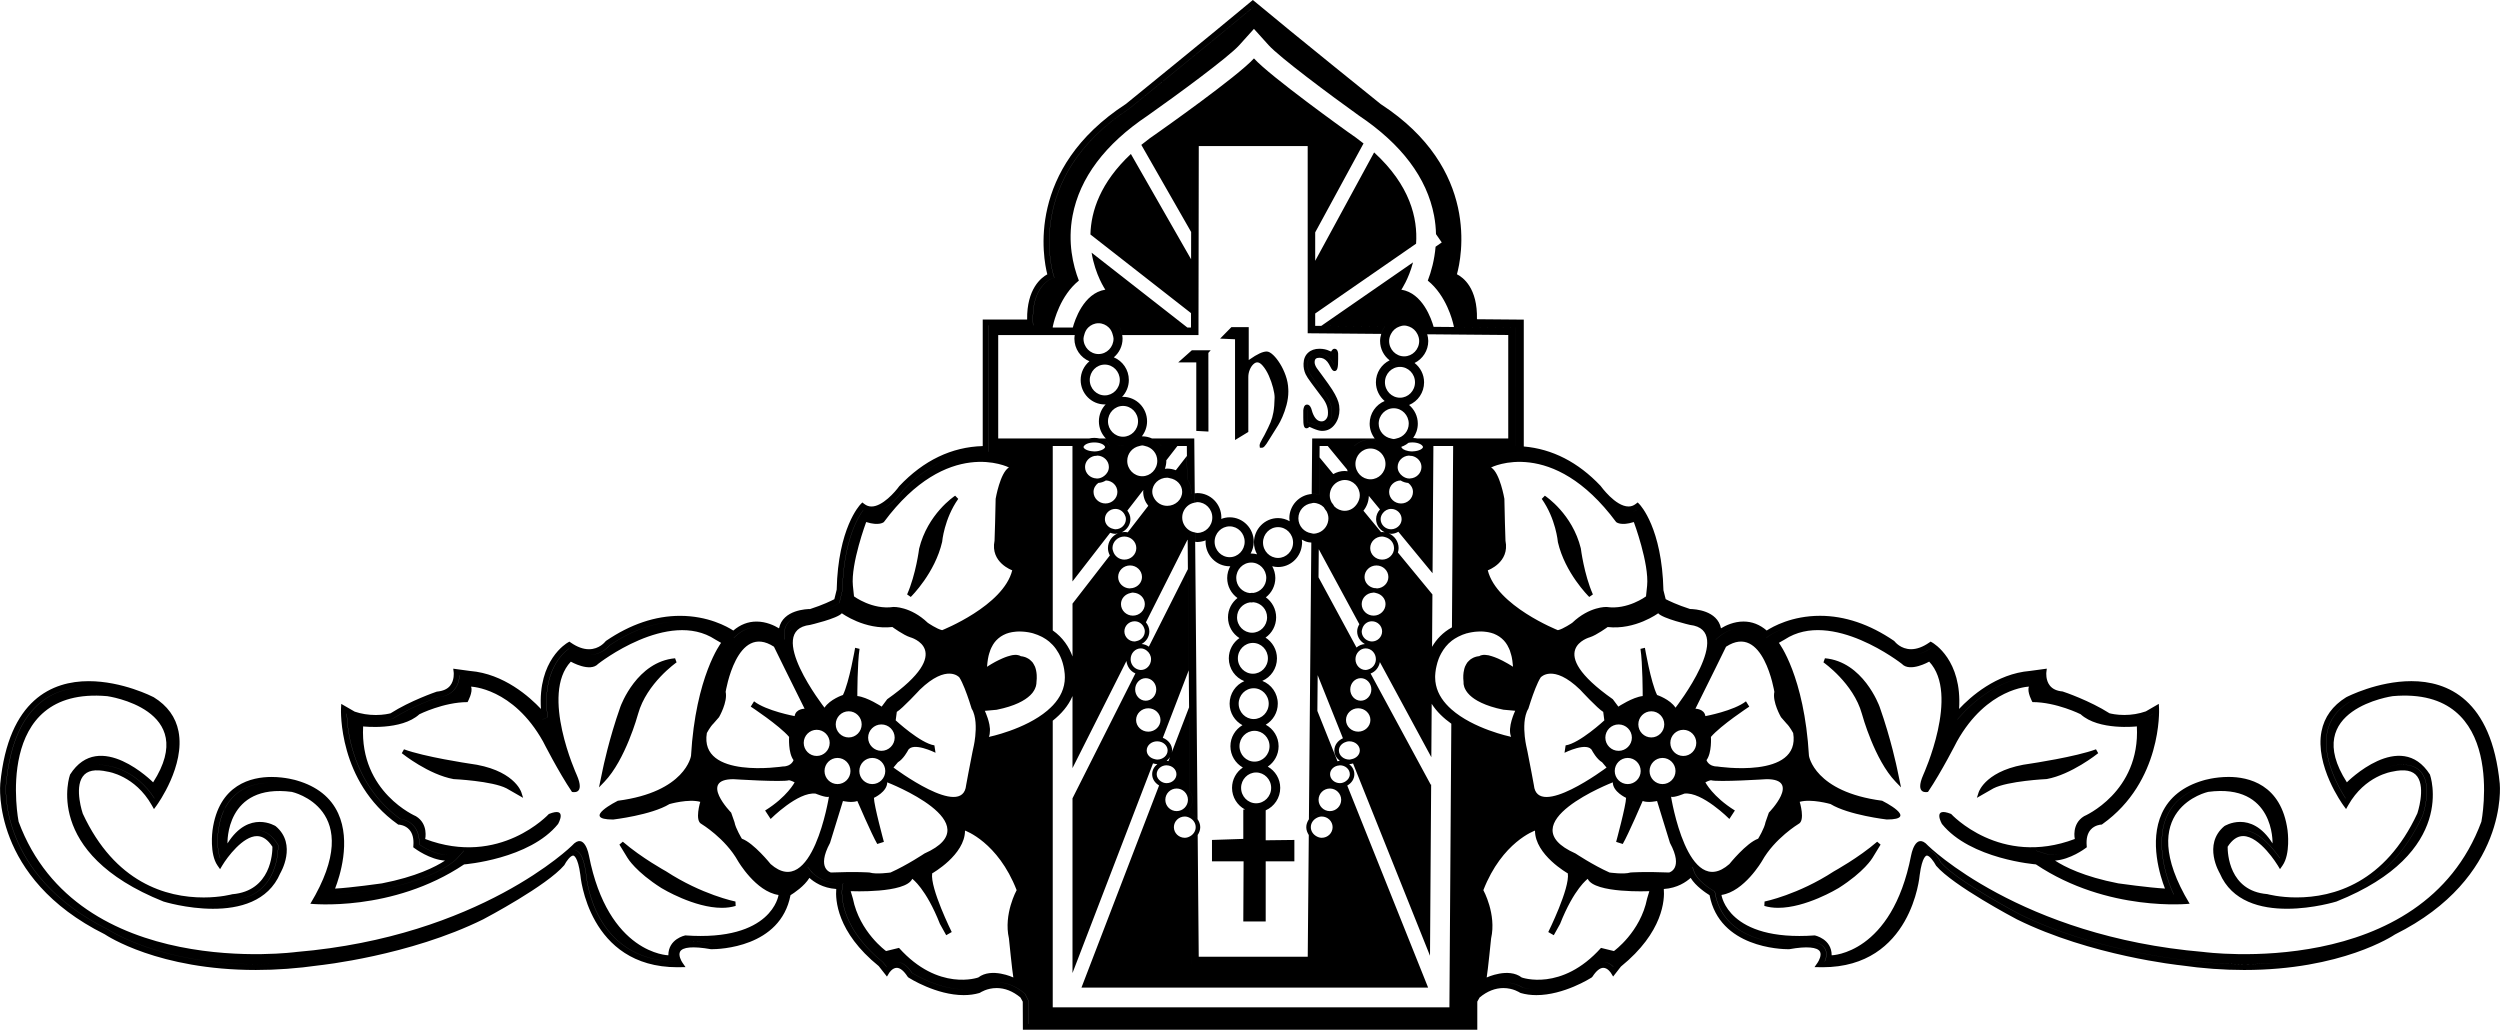 <?xml version="1.0" encoding="utf-8"?>
<!-- Generator: Adobe Illustrator 17.0.0, SVG Export Plug-In . SVG Version: 6.00 Build 0)  -->
<!DOCTYPE svg PUBLIC "-//W3C//DTD SVG 1.1//EN" "http://www.w3.org/Graphics/SVG/1.1/DTD/svg11.dtd">
<svg version="1.1" id="Layer_1" xmlns="http://www.w3.org/2000/svg" xmlns:xlink="http://www.w3.org/1999/xlink" x="0px" y="0px"
	 width="216.5px" height="89.176px" viewBox="0 0 216.5 89.176" enable-background="new 0 0 216.5 89.176" xml:space="preserve">
<path d="M113.508,48.806L113.508,48.806v8.062l0,0V48.806z M113.896,27.149l8.737-6.046c0.151-2.197-0.516-5.051-3.634-7.904
	l-5.103,9.388V27.149z M124.195,28.954l-0.593-0.005L124.195,28.954L124.195,28.954z M103.164,12.645l0.001-0.649h0.649h9.432h0.65
	v0.65v7.478l4.186-7.701c-0.426-0.339-0.88-0.677-1.382-1.013c0,0-6.708-4.799-8.107-6.352c-1.398,1.554-8.217,6.352-8.217,6.352
	c-0.563,0.377-1.071,0.756-1.538,1.136l4.314,7.544L103.164,12.645z M103.149,22.454l-5.215-9.12
	c-2.637,2.474-3.45,4.94-3.504,6.971l8.713,6.812L103.149,22.454z M130.614,29.01l-4.708-0.041l0,0L130.614,29.01z M215.982,67.92
	c-0.542-5.597-2.949-8.433-7.155-8.433c-2.802,0-5.381,1.32-5.406,1.333c-1.033,0.64-1.673,1.521-1.887,2.608
	c-0.441,2.253,1.029,4.824,1.597,5.71c1.579-2.475,3.861-2.794,3.962-2.807c1.196-0.272,2.16-0.067,2.656,0.632
	c0.883,1.24,0.093,3.56,0.059,3.658c-3.068,6.613-8.172,7.597-10.942,7.597c-1.541,0-2.571-0.287-2.614-0.3
	c-3.962-0.319-3.838-4.633-3.836-4.676l0.003-0.065l0.034-0.057c0.499-0.807,1.104-1.216,1.8-1.216c1.375,0,2.668,1.654,3.188,2.41
	c0.354-0.915,0.17-2.322,0.167-2.339c-0.467-3.466-2.763-4.193-4.606-4.193c-1.138,0-2.047,0.279-2.057,0.282
	c-1.6,0.466-2.698,1.331-3.27,2.575c-1.253,2.729,0.401,6.43,0.418,6.467l0.161,0.354h-0.389c-1.211,0-4.373-0.45-4.507-0.47
	c-4.836-0.941-6.353-2.567-6.415-2.636l-0.622-0.688l0.884,0.281c0.174,0.056,0.366,0.084,0.571,0.084
	c1.011,0,2.086-0.674,2.425-0.904c-0.03-0.677,0.132-1.22,0.481-1.613c0.408-0.461,0.95-0.569,1.153-0.594
	c4.142-2.985,4.599-7.694,4.639-9.115l-0.44,0.254c-0.689,0.244-1.372,0.357-2.074,0.357c-0.856,0-1.431-0.172-1.455-0.179
	l-0.063-0.029c-1.652-1.063-3.903-1.836-3.927-1.844c-0.573-0.04-1.06-0.271-1.384-0.675c-0.329-0.407-0.41-0.895-0.423-1.208
	l-0.853,0.116c-3.673,0.301-6.305,3.674-6.331,3.708l-0.446-0.187c0.549-3.976-1.35-5.599-1.871-5.964
	c-0.583,0.375-1.157,0.564-1.708,0.564c-1.04,0-1.657-0.667-1.796-0.834c-2.015-1.365-4.064-2.058-6.093-2.058
	c-2.727,0-4.47,1.28-4.486,1.294l-0.17,0.127l-0.153-0.146c-0.54-0.517-1.151-0.778-1.814-0.778c-1.105,0-1.99,0.72-1.999,0.727
	l-0.409,0.338v-0.53c0-1.541-1.862-1.619-2.235-1.619l-0.105-0.012c-1.475-0.471-2.297-0.937-2.331-0.956l-0.093-0.053l-0.256-1.039
	c-0.107-4.38-1.396-6.448-1.813-7.004c-0.223,0.122-0.463,0.185-0.718,0.185c-1.395,0-2.752-1.892-2.81-1.973
	c-1.887-1.989-4.091-3.09-6.527-3.244l-0.234-0.015V28.176l-4.078-0.036l0.014-0.261c0.168-3.162-1.528-3.724-1.601-3.746
	l-0.248-0.077l0.085-0.246c0.029-0.083,2.826-8.425-6.353-14.392c-0.095-0.075-7.419-5.967-10.779-8.769
	c-3.359,2.801-10.62,8.693-10.694,8.753c-9.215,5.993-6.597,14.328-6.569,14.412l0.077,0.234l-0.233,0.08
	c-0.07,0.025-1.754,0.667-1.619,3.782l0.011,0.261h-3.862v10.951l-0.249,0.001c-2.65,0.011-5.036,1.118-7.093,3.291
	c-0.035,0.054-1.393,1.945-2.789,1.945c-0.255,0-0.496-0.063-0.718-0.185c-0.416,0.555-1.703,2.616-1.805,6.95l-0.262,1.093
	l-0.093,0.053c-0.034,0.02-0.856,0.485-2.333,0.956l-0.04,0.013l-0.042-0.001c0,0,0,0-0.001,0c-0.399,0-2.256,0.079-2.256,1.619
	v0.528l-0.409-0.335c-0.009-0.008-0.9-0.728-2-0.728c-0.663,0-1.274,0.262-1.815,0.778l-0.153,0.146l-0.169-0.127
	c-0.018-0.013-1.76-1.294-4.486-1.294c-2.028,0-4.078,0.692-6.093,2.058c-0.138,0.167-0.756,0.834-1.795,0.834
	c-0.551,0-1.125-0.189-1.708-0.564c-0.521,0.365-2.418,1.988-1.871,5.964l-0.446,0.187c-0.026-0.034-2.658-3.407-6.318-3.707
	l-0.865-0.117c-0.014,0.313-0.094,0.801-0.424,1.208c-0.325,0.403-0.811,0.635-1.444,0.688c0.023,0-2.22,0.772-3.867,1.831
	l-0.063,0.029c-0.024,0.007-0.598,0.179-1.455,0.179c-0.701,0-1.384-0.113-2.03-0.338l-0.482-0.274
	c0.041,1.419,0.5,6.134,4.637,9.116c0.204,0.024,0.745,0.133,1.154,0.594c0.35,0.394,0.512,0.937,0.483,1.613
	c0.337,0.23,1.412,0.904,2.424,0.904c0.205,0,0.397-0.028,0.572-0.084l0.884-0.281l-0.623,0.688
	c-0.062,0.068-1.58,1.694-6.403,2.634c-0.146,0.021-3.308,0.472-4.52,0.472h-0.388l0.161-0.354c0.017-0.037,1.672-3.738,0.418-6.467
	c-0.571-1.244-1.669-2.109-3.264-2.573c-0.014-0.005-0.924-0.284-2.061-0.284c-1.844,0-4.14,0.728-4.607,4.193
	c-0.002,0.017-0.184,1.424,0.168,2.339c0.52-0.756,1.813-2.41,3.188-2.41c0.695,0,1.301,0.409,1.8,1.216l0.035,0.057l0.003,0.065
	c0.001,0.043,0.125,4.356-3.887,4.685c0.005,0.004-1.026,0.291-2.566,0.291c-2.77,0-7.873-0.983-10.932-7.573
	c-0.043-0.122-0.834-2.441,0.049-3.683c0.497-0.698,1.4-0.913,2.679-0.627c0.079,0.009,2.359,0.328,3.939,2.803
	c0.567-0.887,2.039-3.461,1.596-5.712c-0.214-1.087-0.854-1.967-1.902-2.615c-0.009-0.004-2.593-1.324-5.39-1.324
	c-4.206,0-6.614,2.836-7.156,8.43c-0.009,0.08-0.737,7.81,8.805,12.562c0.073,0.047,4.568,3.021,12.832,3.021
	c1.749,0,3.564-0.133,5.398-0.396c0.087-0.01,7.747-0.814,14.06-3.936c0.048-0.026,5.419-2.863,6.84-4.521
	c0.061-0.136,0.558-1.057,1.18-1.057c0.749,0,0.998,1.21,1.12,2.121c0.025,0.319,0.642,7.424,7.725,7.548
	c-0.123-0.297-0.221-0.712-0.032-1.074c0.335-0.645,1.387-0.805,3.167-0.482c0.592-0.003,5.637-0.126,6.368-4.379l0.02-0.116
	l0.102-0.059c0.014-0.008,1.392-0.808,1.684-1.642l0.151-0.435l0.283,0.364c0.033,0.043,0.838,1.057,2.479,1.057h0.309l-0.064,0.303
	c-0.006,0.031-0.619,3.175,3.503,6.518l0.332,0.416c0.186-0.193,0.486-0.418,0.876-0.418c0.466,0,0.912,0.318,1.327,0.946
	c0.328,0.2,2.415,1.418,4.472,1.418c0.422,0,0.82-0.052,1.186-0.154c0.158-0.1,0.788-0.457,1.669-0.457
	c0.848,0,1.66,0.324,2.416,0.965l0.058,0.069l0.285,0.579l0.008,1.997h38.354v-2.067l0.345-0.578
	c0.756-0.641,1.568-0.965,2.416-0.965c0.881,0,1.511,0.357,1.669,0.457c0.364,0.103,0.763,0.154,1.186,0.154
	c2.06,0,4.144-1.218,4.471-1.418c0.415-0.628,0.862-0.946,1.328-0.946c0.389,0,0.688,0.224,0.874,0.417l0.296-0.375
	c4.16-3.383,3.548-6.526,3.541-6.558l-0.064-0.302l0.309-0.001c1.64,0,2.444-1.014,2.478-1.057l0.282-0.363l0.152,0.433
	c0.243,0.695,1.298,1.421,1.684,1.643l0.103,0.059l0.02,0.116c0.732,4.253,5.776,4.376,6.35,4.376
	c1.836-0.313,2.851-0.159,3.187,0.485c0.189,0.362,0.091,0.777-0.032,1.074c7.085-0.124,7.702-7.229,7.726-7.533
	c0.123-0.926,0.372-2.136,1.12-2.136c0.621,0,1.119,0.921,1.212,1.105c1.388,1.609,6.76,4.446,6.813,4.475
	c6.306,3.119,13.965,3.924,14.042,3.932c1.844,0.265,3.66,0.397,5.408,0.397c8.267,0.001,12.76-2.975,12.804-3.005
	C216.718,75.726,215.989,67.997,215.982,67.92z M149.475,56.006c3.227-2.103,4.185,3.907,4.185,3.907
	c-0.191,0.884,0.575,2.195,0.575,2.195l0.478,0.549c0.288,0.274,0.576,0.823,0.576,0.823c0.67,4.025-6.58,2.897-6.58,2.897
	c-0.766,0-0.926-0.55-0.926-0.55c0.478-0.638,0.383-2.01,0.383-2.01c0.861-1.008,3.321-2.624,3.321-2.624l-0.287-0.458
	c-1.054,0.825-3.514,1.281-3.514,1.281c-0.096-0.641-0.863-0.641-0.863-0.641C147.878,59.272,149.475,56.006,149.475,56.006z
	 M127.043,54.844c0.001,0,0.002-0.001,0.003-0.001c0,0,0.016-0.004,0.019-0.005c0.006-0.002,0.009-0.002,0.017-0.005
	c0.022-0.006,0.055-0.014,0.09-0.023c0.037-0.009,0.082-0.018,0.131-0.029c0.047-0.01,0.097-0.019,0.155-0.029
	c0.069-0.012,0.142-0.023,0.224-0.033c0.05-0.006,0.103-0.011,0.157-0.016c0.08-0.007,0.163-0.011,0.25-0.013
	c0.043-0.001,0.081-0.007,0.126-0.007c0.01,0,0.018,0.002,0.028,0.002c0.161,0.001,0.33,0.016,0.502,0.041
	c0.048,0.007,0.095,0.014,0.143,0.023c0.158,0.03,0.316,0.071,0.473,0.13c0.019,0.007,0.037,0.018,0.055,0.025
	c0.135,0.055,0.266,0.125,0.394,0.207c0.023,0.015,0.046,0.031,0.068,0.047c0.123,0.085,0.239,0.185,0.349,0.302
	c0.007,0.007,0.014,0.013,0.021,0.021c0.104,0.113,0.2,0.245,0.287,0.391c0.018,0.03,0.03,0.065,0.047,0.095
	c0.064,0.117,0.125,0.237,0.176,0.375c0.022,0.06,0.036,0.128,0.056,0.19c0.036,0.116,0.074,0.229,0.101,0.359
	c0.042,0.2,0.072,0.412,0.09,0.636c0.006,0.073,0.019,0.139,0.022,0.215l-0.001-0.001c0,0-0.015-0.009-0.017-0.011
	c-0.011-0.008-0.042-0.028-0.088-0.057c-0.14-0.088-0.427-0.264-0.779-0.445c-0.013-0.007-0.026-0.013-0.04-0.02
	c-0.116-0.059-0.233-0.116-0.358-0.172c-0.024-0.011-0.048-0.02-0.073-0.03c-0.162-0.07-0.322-0.129-0.484-0.179
	c-0.095-0.029-0.191-0.061-0.282-0.08c-0.052-0.011-0.099-0.011-0.149-0.018c-0.094-0.013-0.187-0.023-0.272-0.018
	c-0.033,0.002-0.062,0.007-0.093,0.011c-0.109,0.016-0.21,0.044-0.292,0.1c-0.003,0.002-0.008,0.003-0.011,0.005h-0.02
	c-0.006,0-0.016,0.001-0.031,0.003c-0.016,0.001-0.031,0.005-0.056,0.008c-0.032,0.004-0.069,0.011-0.112,0.021
	c-0.032,0.007-0.067,0.02-0.104,0.031c-0.044,0.013-0.089,0.028-0.138,0.049c-0.045,0.019-0.089,0.046-0.136,0.072
	c-0.046,0.026-0.093,0.051-0.139,0.084c-0.05,0.036-0.098,0.086-0.147,0.133c-0.042,0.041-0.085,0.079-0.125,0.129
	c-0.036,0.046-0.066,0.103-0.099,0.157c-0.04,0.066-0.078,0.135-0.111,0.214c-0.025,0.06-0.043,0.128-0.062,0.196
	c-0.026,0.09-0.045,0.19-0.06,0.296c-0.011,0.08-0.022,0.161-0.025,0.248c-0.008,0.176-0.005,0.366,0.02,0.582
	c0.002,0.022,0.001,0.039,0.003,0.061l-0.003,0.019c-0.001,0.019,0.002,0.062,0.006,0.107c0.001,0.012,0.002,0.023,0.004,0.037
	c0.008,0.059,0.026,0.134,0.054,0.218c0.003,0.008,0.003,0.013,0.006,0.021c0.032,0.09,0.082,0.192,0.15,0.3
	c0.004,0.007,0.006,0.012,0.01,0.019c0.075,0.116,0.173,0.24,0.304,0.367c0.003,0.003,0.007,0.007,0.011,0.01
	c0.055,0.053,0.118,0.107,0.186,0.161c0.037,0.03,0.079,0.059,0.119,0.089c0.037,0.027,0.075,0.054,0.115,0.081
	c0.065,0.044,0.137,0.087,0.211,0.13c0.021,0.012,0.042,0.024,0.064,0.036c0.094,0.053,0.196,0.104,0.304,0.156
	c0.003,0.002,0.007,0.003,0.01,0.005c0.479,0.223,1.107,0.43,1.926,0.596l0.993,0.09l0,0l0,0c-0.026,0.054-0.694,1.453-0.352,2.257
	h-0.002l0,0h-0.001l0,0c-0.001,0-0.011-0.003-0.013-0.003c-0.11-0.023-3.26-0.695-5.158-2.381c-0.649-0.577-1.155-1.269-1.334-2.098
	c-0.049-0.22-0.075-0.449-0.075-0.689c-0.001-0.025,0.003-0.059,0.003-0.086c0-0.021,0.002-0.044,0.003-0.071
	c0.006-0.126,0.023-0.319,0.061-0.548c0.014-0.085,0.034-0.168,0.055-0.257c0.044-0.195,0.1-0.402,0.185-0.623
	c0.053-0.138,0.119-0.279,0.193-0.42c0.015-0.029,0.032-0.058,0.048-0.087c0.21-0.378,0.497-0.751,0.901-1.065
	c0.155-0.12,0.332-0.227,0.522-0.327c0.021-0.011,0.042-0.021,0.063-0.032c0.218-0.109,0.451-0.208,0.717-0.283
	C127.032,54.848,127.041,54.845,127.043,54.844z M132.164,64.548c0,0-0.026-0.123-0.057-0.31c-0.083-0.503-0.197-1.521,0.019-2.313
	c0.055-0.201,0.124-0.392,0.229-0.549c0,0,0.085-0.285,0.216-0.677c0.215-0.645,0.556-1.583,0.853-2.037
	c0,0,1.054-1.219,3.418,1.068c0,0,1.518,1.646,1.997,1.921l0.095,0.734c0,0-2.138,1.983-3.352,2.165l-0.095,0.641
	c0,0,2.01-1.008,2.393-0.182c0,0,0.383,0.731,0.863,1.005l0.384,0.456c0,0-6.005,4.515-6.293,1.527c0,0-0.329-1.805-0.55-2.89
	C132.238,64.883,132.196,64.688,132.164,64.548z M139.023,63.879c0-0.63,0.516-1.143,1.149-1.143s1.148,0.513,1.148,1.143
	c0,0.631-0.516,1.144-1.148,1.144C139.538,65.023,139.023,64.51,139.023,63.879z M140.959,65.637c0.62,0,1.124,0.508,1.124,1.133
	c0,0.624-0.504,1.132-1.124,1.132c-0.619,0-1.123-0.508-1.123-1.132C139.836,66.145,140.34,65.637,140.959,65.637z M141.879,62.73
	c0-0.625,0.504-1.133,1.123-1.133c0.62,0,1.124,0.508,1.124,1.133s-0.504,1.133-1.124,1.133
	C142.383,63.863,141.879,63.355,141.879,62.73z M143.974,65.637c0.62,0,1.125,0.508,1.125,1.133c0,0.624-0.505,1.132-1.125,1.132
	c-0.619,0-1.123-0.508-1.123-1.132C142.851,66.145,143.355,65.637,143.974,65.637z M144.65,64.334c0-0.625,0.505-1.133,1.125-1.133
	c0.619,0,1.123,0.508,1.123,1.133s-0.504,1.133-1.123,1.133C145.155,65.466,144.65,64.959,144.65,64.334z M143.599,53.109
	c0.382,0.458,2.747,1.007,2.747,1.007c3.992,0.456-1.247,7.17-1.247,7.17c-0.478-0.733-1.596-1.099-1.596-1.099
	c-0.545-1.098-1.054-4.087-1.054-4.087l-0.385,0.092c0.193,1.19,0.193,4.086,0.193,4.086c-0.863,0.092-2.108,0.916-2.108,0.916
	l-0.478-0.641c-6.069-4.271-1.982-5.369-1.982-5.369c0.575-0.182,1.534-0.884,1.534-0.884
	C141.616,54.572,143.599,53.109,143.599,53.109z M139.958,45.209c0,0,0.382,0.366,1.532,0c0,0,1.341,3.601,1.149,5.522l-0.096,0.916
	c0,0-1.598,1.189-3.416,0.916c0,0-1.468-0.064-2.972,1.372c0,0-0.796,0.549-1.244,0.638c0,0-5.303-2.103-6.069-5.184
	c0,0,1.915-0.67,1.532-2.562c0,0-0.095-2.898-0.095-3.63c0,0-0.383-2.258-1.149-2.715C129.129,40.481,134.432,37.765,139.958,45.209
	z M85.795,37.973v-8.959v-0.65h0.65h4.723v-0.059l0.04-0.182c0.071-0.322,0.606-2.521,2.222-3.823
	c-0.514-1.331-0.979-3.319-0.544-5.626c0.618-3.274,2.818-6.197,6.505-8.664c2.575-1.812,7.005-5.07,7.93-6.098l1.271-1.413
	l1.272,1.412c0.925,1.028,5.272,4.274,7.81,6.091c3.708,2.487,5.901,5.404,6.517,8.672c0.105,0.554,0.155,1.088,0.167,1.601
	l0.498,0.72l-0.534,0.37c-0.098,1.155-0.375,2.159-0.675,2.935c1.615,1.302,2.151,3.5,2.222,3.822l0.042,0.188v0.008l4.71,0.041
	l0.644,0.006v0.644v8.963v0.65h-0.65h-4.772l-0.104,15.707c-0.792,0.434-1.346,1.04-1.722,1.685l0.03-4.537l-2.989-3.629
	c0.036-0.123,0.062-0.25,0.062-0.384c0-0.572-0.354-1.063-0.859-1.277c-0.11-0.047-0.228-0.076-0.35-0.095
	c-0.071-0.011-0.143-0.021-0.217-0.021c-0.032,0-0.062,0.007-0.093,0.009l-1.527-1.853c0.282-0.354,0.457-0.797,0.466-1.284
	l0.967,1.174c-0.204,0.225-0.337,0.513-0.337,0.837c0,0.504,0.306,0.932,0.741,1.139c0.122,0.018,0.24,0.048,0.35,0.095
	c0.072,0.012,0.137,0.042,0.211,0.042c0.232,0,0.438-0.076,0.627-0.18l2.96,3.593l0.073-11.019h-0.534
	c-0.053-0.31-0.373-0.553-0.845-0.65c-0.117-0.024-0.243-0.038-0.374-0.042c0.251-0.35,0.404-0.777,0.404-1.242
	c0-0.652-0.298-1.23-0.756-1.619c0.761-0.316,1.299-1.075,1.299-1.961c0-0.685-0.327-1.289-0.825-1.677
	c0.699-0.342,1.187-1.063,1.187-1.903c0-0.202-0.037-0.394-0.089-0.579l0,0l0,0c-0.067-0.237-0.168-0.458-0.306-0.653l0.859,0.007
	c-0.186-0.664-0.948-2.925-2.795-3.219c0,0,0.629-0.908,1.012-2.365l-7.949,5.5l5.516,0.047c-0.142,0.193-0.249,0.411-0.32,0.647
	l-6.124-0.053l0,0l6.124,0.053c-0.059,0.195-0.1,0.399-0.1,0.613c0,0.685,0.327,1.289,0.826,1.676
	c-0.7,0.343-1.188,1.064-1.188,1.904c0,0.653,0.299,1.231,0.757,1.62c-0.761,0.317-1.299,1.075-1.299,1.96
	c0,0.485,0.168,0.927,0.439,1.285c0.038,0.051,0.077,0.101,0.12,0.148c-0.157-0.038-0.318-0.064-0.487-0.064
	c-0.545,0-1.037,0.218-1.409,0.567h-2.292l1.674,2.032c0.012,0.053,0.031,0.103,0.047,0.154c-0.081-0.01-0.161-0.025-0.245-0.025
	c-0.363,0-0.7,0.103-0.998,0.27l-1.188-1.442l-0.028,3.221c-0.162-0.041-0.328-0.069-0.502-0.069c-0.05,0-0.098,0.012-0.147,0.015
	l0.034-3.948l0,0l-0.034,3.948c-1.081,0.078-1.94,0.987-1.94,2.104c0,0.087,0.015,0.169,0.025,0.253
	c-0.299-0.168-0.637-0.272-1.002-0.272c-1.15,0-2.086,0.951-2.086,2.119c0,0.371,0.103,0.714,0.268,1.018
	c-0.161-0.041-0.327-0.069-0.5-0.069c-0.019,0-0.037,0.005-0.057,0.006c0.167-0.305,0.27-0.651,0.27-1.023
	c0-1.168-0.936-2.118-2.086-2.118c-0.258,0-0.502,0.054-0.73,0.141c0.002-0.041,0.012-0.081,0.012-0.122
	c0-1.168-0.937-2.118-2.087-2.118c-0.075,0-0.146,0.015-0.218,0.022l0.003,0.392l0.004,0.415c0.071-0.013,0.136-0.044,0.211-0.044
	c0.718,0,1.302,0.598,1.302,1.333s-0.584,1.334-1.302,1.334c-0.067,0-0.125-0.029-0.189-0.039l0.004,0.413l0.001,0.115l0.002,0.278
	c0.061,0.005,0.12,0.019,0.182,0.019c0.115,0,0.226-0.016,0.336-0.035c0.137-0.023,0.268-0.058,0.394-0.107
	c-0.002,0.041-0.012,0.08-0.012,0.122c0,1.169,0.936,2.121,2.086,2.121c0.019,0,0.037-0.005,0.057-0.006
	c-0.167,0.305-0.27,0.651-0.27,1.023c0,0.716,0.354,1.348,0.891,1.732c-0.496,0.388-0.822,0.991-0.822,1.674
	c0,0.759,0.399,1.421,0.992,1.795c-0.555,0.381-0.92,1.026-0.92,1.756c0,0.901,0.56,1.668,1.342,1.973
	c-0.747,0.323-1.273,1.076-1.273,1.952c0,0.809,0.454,1.505,1.112,1.862c-0.62,0.368-1.042,1.043-1.042,1.823
	c0,0.795,0.438,1.481,1.076,1.844c-0.563,0.38-0.936,1.028-0.936,1.764c0,0.815,0.46,1.517,1.126,1.872h-0.151v2.544l-2.712,0.092
	v1.854l2.737-0.003l-0.025,5.207h1.94v-5.204h2.483v-1.854l-2.483,0.029v-2.593c0.739-0.327,1.258-1.075,1.258-1.945
	c0-0.794-0.438-1.479-1.078-1.841c0.564-0.38,0.937-1.029,0.937-1.766c0-0.809-0.454-1.505-1.113-1.862
	c0.62-0.368,1.043-1.043,1.043-1.823c0-0.902-0.56-1.669-1.343-1.974c0.747-0.323,1.272-1.076,1.272-1.951
	c0-0.759-0.398-1.421-0.991-1.796c0.554-0.381,0.919-1.026,0.919-1.755c0-0.717-0.354-1.349-0.891-1.733
	c0.495-0.388,0.821-0.99,0.821-1.673c0-0.372-0.103-0.716-0.269-1.02c0.162,0.041,0.328,0.069,0.502,0.069
	c1.041,0,1.899-0.78,2.054-1.793c0.002-0.016,0.003-0.033,0.005-0.049c0.012-0.092,0.028-0.182,0.028-0.277
	c0-0.087-0.015-0.17-0.025-0.254c0.176,0.099,0.363,0.18,0.566,0.224c0.082,0.018,0.168,0.022,0.253,0.029l0,0
	c0.061,0.006,0.121,0.019,0.183,0.019c0.053,0,0.102-0.012,0.154-0.016c0.106-0.008,0.211-0.019,0.313-0.042l-0.005,0.611l3.517,6.5
	c-0.11,0.187-0.19,0.393-0.19,0.624c0,0.477,0.278,0.878,0.671,1.094c-0.278,0.016-0.525,0.128-0.728,0.3l-3.291-6.083l-0.073,8.47
	l2.189,5.471c-0.436,0.191-0.743,0.589-0.743,1.058c0,0.364,0.191,0.678,0.475,0.895c-0.072,0.001-0.134,0.027-0.202,0.038
	l-1.746-4.363l-0.06,6.952c-0.143,0.216-0.228,0.475-0.228,0.753c0,0.269,0.081,0.518,0.215,0.73l-0.004,0.415
	c-0.278,0.1-0.498,0.293-0.655,0.536l0.094-10.976l0,0l-0.094,10.977c-0.131,0.203-0.227,0.431-0.227,0.689
	c0,0.25,0.091,0.471,0.215,0.67l-0.091,10.552l0,0l0.091-10.552c0.153,0.245,0.369,0.443,0.645,0.547L113.9,82.862l-0.006,0.644
	h-0.644h-9.44h-0.644l-0.006-0.644l-0.086-10.01c0.275-0.103,0.491-0.298,0.645-0.54l-0.005-0.54l-0.003-0.29l-0.005-0.546
	c-0.158-0.24-0.377-0.43-0.655-0.529l-0.003-0.405c0.138-0.214,0.22-0.466,0.22-0.739c0-0.282-0.086-0.544-0.233-0.762l-0.062-7.245
	l-1.511,3.935c0.014-0.069,0.045-0.131,0.045-0.203c0-0.494-0.335-0.915-0.807-1.092l2.246-5.848l-0.075-8.759l-3.38,6.713
	c-0.184-0.128-0.393-0.216-0.628-0.23c0.393-0.216,0.671-0.617,0.671-1.094c0-0.302-0.121-0.567-0.299-0.785l3.598-7.146
	c0.005,0.003,0.01,0.006,0.016,0.009c0.202,0.09,0.422,0.14,0.651,0.161l-0.002-0.278l-0.001-0.115l-0.004-0.413
	c-0.248-0.039-0.471-0.137-0.653-0.298c-0.276-0.245-0.459-0.594-0.459-0.997c0-0.395,0.175-0.74,0.442-0.984
	c0.178-0.163,0.402-0.262,0.647-0.305l-0.004-0.415l-0.003-0.392c-0.111,0.012-0.218,0.03-0.323,0.059
	c0.006-0.064,0.02-0.126,0.02-0.192c0-0.416-0.132-0.802-0.358-1.122l-0.017-1.979l-0.957,1.236c-0.233-0.087-0.484-0.14-0.748-0.14
	c-0.068,0-0.132,0.013-0.199,0.019c0.075-0.219,0.124-0.45,0.124-0.694c0-0.014-0.004-0.026-0.004-0.04l0.965-1.245h-1.399
	c-0.211-0.279-0.484-0.505-0.803-0.65c-0.259-0.117-0.544-0.185-0.845-0.185c-0.013,0-0.025,0.004-0.037,0.004
	c0.281-0.361,0.455-0.81,0.455-1.305c0-1.168-0.937-2.119-2.087-2.119c-0.028,0-0.053,0.007-0.081,0.008
	c0.363-0.382,0.589-0.898,0.589-1.469c0-0.886-0.539-1.644-1.301-1.96c0.459-0.389,0.758-0.967,0.758-1.62
	c0-0.107-0.016-0.21-0.031-0.312c-0.034-0.232-0.105-0.449-0.207-0.65h5.848l-8.292-6.483c0.313,1.94,1.188,3.204,1.188,3.204
	c-1.905,0.303-2.658,2.698-2.813,3.279h0.373c-0.102,0.201-0.173,0.418-0.207,0.65c-0.015,0.103-0.031,0.205-0.031,0.312
	c0,0.886,0.539,1.644,1.301,1.961c-0.459,0.389-0.758,0.966-0.758,1.62c0,1.168,0.936,2.119,2.086,2.119
	c0.028,0,0.054-0.007,0.082-0.008c-0.363,0.382-0.589,0.898-0.589,1.469c0,0.579,0.231,1.103,0.602,1.486
	c0.378,0.39,0.903,0.633,1.483,0.633c0.013,0,0.025-0.004,0.038-0.004c-0.005,0.007-0.011,0.014-0.017,0.021h-1.206
	c-0.053-0.31-0.373-0.553-0.846-0.65c-0.142-0.029-0.292-0.052-0.455-0.052s-0.312,0.022-0.454,0.052
	c-0.472,0.097-0.792,0.34-0.845,0.65h-0.589v11.732l3.266-4.215c0.141,0.052,0.29,0.089,0.45,0.089c0.075,0,0.141-0.03,0.212-0.042
	c0.109-0.047,0.227-0.076,0.349-0.095c0.434-0.207,0.741-0.635,0.741-1.139c0-0.278-0.11-0.522-0.265-0.732l1.387-1.791
	C99.012,42.483,99,42.533,99,42.587c0,0.46,0.168,0.879,0.44,1.217L97.663,46.1c-0.094-0.019-0.191-0.03-0.29-0.03
	c-0.074,0-0.146,0.011-0.217,0.021c-0.122,0.018-0.239,0.048-0.349,0.095c-0.504,0.215-0.859,0.706-0.859,1.277
	c0,0.231,0.063,0.445,0.165,0.637l-3.234,4.175v4.578c-0.292-0.814-0.835-1.646-1.711-2.258V38.623h-4.723h-0.65V37.973z
	 M115.404,71.633c0,0.508-0.423,0.92-0.943,0.92c-0.176,0-0.331-0.06-0.472-0.141c-0.277-0.16-0.472-0.442-0.472-0.779
	c0-0.343,0.201-0.631,0.485-0.79c0.138-0.077,0.288-0.133,0.458-0.133C114.982,70.711,115.404,71.125,115.404,71.633z
	 M114.829,70.587c0.028,0.009,0.059,0.01,0.086,0.022C114.888,70.597,114.857,70.597,114.829,70.587z M115.168,68.286
	c0.54,0,0.979,0.438,0.979,0.978c0,0.54-0.439,0.979-0.979,0.979c-0.541,0-0.98-0.438-0.98-0.979
	C114.188,68.724,114.627,68.286,115.168,68.286z M116.04,67.821c-0.473,0-0.856-0.347-0.856-0.773c0-0.406,0.351-0.73,0.791-0.761
	c0.023-0.002,0.042-0.012,0.065-0.012c0.472,0,0.854,0.347,0.854,0.773c0,0.259-0.151,0.478-0.368,0.618
	C116.387,67.756,116.225,67.821,116.04,67.821z M109.73,53.461c0,0.735-0.583,1.333-1.3,1.333c-0.718,0-1.302-0.598-1.302-1.333
	c0-0.672,0.494-1.206,1.124-1.298c0.036,0.002,0.07,0.011,0.107,0.011c0.069,0,0.134-0.014,0.201-0.021
	C109.213,52.223,109.73,52.772,109.73,53.461z M108.78,69.565c-0.718,0-1.301-0.599-1.301-1.336c0-0.734,0.583-1.332,1.301-1.332
	s1.302,0.598,1.302,1.332C110.082,68.966,109.498,69.565,108.78,69.565z M108.639,65.957c-0.717,0-1.3-0.599-1.3-1.335
	c0-0.735,0.583-1.333,1.3-1.333c0.719,0,1.303,0.598,1.303,1.333C109.941,65.358,109.357,65.957,108.639,65.957z M108.569,62.27
	c-0.718,0-1.301-0.598-1.301-1.333c0-0.736,0.583-1.335,1.301-1.335s1.302,0.599,1.302,1.335
	C109.871,61.672,109.287,62.27,108.569,62.27z M108.501,55.677c0.717,0,1.3,0.599,1.3,1.334s-0.583,1.334-1.3,1.334
	c-0.718,0-1.302-0.599-1.302-1.334S107.783,55.677,108.501,55.677z M108.537,51.351c-0.036-0.002-0.07-0.011-0.107-0.011
	c-0.069,0-0.134,0.014-0.201,0.021c-0.653-0.071-1.17-0.619-1.17-1.307c0-0.737,0.583-1.336,1.301-1.336
	c0.717,0,1.3,0.599,1.3,1.336C109.659,50.725,109.166,51.259,108.537,51.351z M106.487,45.583c0.718,0,1.301,0.598,1.301,1.333
	c0,0.737-0.583,1.336-1.301,1.336s-1.301-0.599-1.301-1.336C105.187,46.18,105.77,45.583,106.487,45.583z M109.377,46.984
	c0-0.735,0.583-1.334,1.301-1.334s1.302,0.599,1.302,1.334s-0.584,1.334-1.302,1.334S109.377,47.719,109.377,46.984z
	 M120.458,28.922L120.458,28.922c0.155-0.304,0.413-0.533,0.734-0.644c0.13-0.045,0.264-0.085,0.409-0.085
	c0.157,0,0.303,0.039,0.443,0.092c0.313,0.118,0.563,0.353,0.71,0.656l0,0c0.087,0.179,0.147,0.373,0.147,0.586
	c0,0.735-0.583,1.334-1.3,1.334c-0.719,0-1.303-0.599-1.303-1.334C120.298,29.307,120.364,29.107,120.458,28.922z M122.539,33.108
	c0,0.736-0.583,1.334-1.301,1.334s-1.302-0.599-1.302-1.334s0.584-1.335,1.302-1.335S122.539,32.373,122.539,33.108z
	 M117.845,58.729c0.504,0,0.914,0.438,0.914,0.978c0,0.537-0.41,0.975-0.914,0.975s-0.913-0.438-0.913-0.975
	C116.932,59.168,117.341,58.729,117.845,58.729z M118.677,62.349c0,0.558-0.474,1.012-1.056,1.012c-0.583,0-1.057-0.454-1.057-1.012
	c0-0.559,0.474-1.013,1.057-1.013C118.203,61.337,118.677,61.791,118.677,62.349z M117.957,58.348
	c0.099,0.009,0.194,0.029,0.286,0.06C118.152,58.378,118.056,58.358,117.957,58.348z M118.268,58.021
	c-0.488,0-0.885-0.419-0.885-0.934c0-0.266,0.107-0.503,0.276-0.674c0.159-0.161,0.372-0.263,0.609-0.263
	c0.487,0,0.884,0.42,0.884,0.937c0,0.427-0.279,0.773-0.65,0.884C118.425,57.994,118.35,58.021,118.268,58.021z M117.96,54.497
	c0.087-0.393,0.423-0.694,0.846-0.694c0.488,0,0.885,0.393,0.885,0.875s-0.396,0.874-0.885,0.874c-0.109,0-0.212-0.026-0.308-0.062
	c-0.334-0.125-0.574-0.438-0.574-0.812C117.923,54.614,117.947,54.558,117.96,54.497z M120.726,47.464
	c0,0.551-0.464,0.999-1.033,0.999s-1.033-0.448-1.033-0.999c0-0.552,0.464-1.001,1.033-1.001c0.094,0,0.179,0.029,0.266,0.052
	c0.43,0.114,0.752,0.476,0.763,0.926C120.721,47.45,120.726,47.456,120.726,47.464z M117.923,52.314
	c0-0.531,0.433-0.957,0.974-0.988c0.02-0.001,0.038-0.011,0.058-0.011c0.076,0,0.142,0.027,0.213,0.042
	c0.464,0.098,0.819,0.48,0.819,0.957c0,0.552-0.463,1.001-1.032,1.001S117.923,52.866,117.923,52.314z M118.987,50.926
	c-0.464-0.098-0.819-0.48-0.819-0.958c0-0.551,0.463-0.999,1.032-0.999s1.033,0.448,1.033,0.999c0,0.532-0.434,0.958-0.975,0.989
	C119.171,50.937,119.08,50.928,118.987,50.926z M119.257,48.783c0.1,0.032,0.203,0.052,0.311,0.061
	C119.46,48.835,119.356,48.814,119.257,48.783z M119.325,48.588c0.099,0.031,0.201,0.056,0.31,0.061
	C119.526,48.644,119.425,48.619,119.325,48.588z M113.565,46.18c-0.631-0.092-1.125-0.625-1.125-1.296
	c0-0.679,0.506-1.22,1.148-1.302l0,0c0.053-0.007,0.1-0.032,0.154-0.032c0.176,0,0.342,0.038,0.495,0.103
	c0.153,0.065,0.289,0.16,0.406,0.276c0.068,0.123,0.146,0.237,0.235,0.344c0.095,0.186,0.163,0.387,0.163,0.611
	c0,0.563-0.344,1.039-0.826,1.235c-0.148,0.06-0.306,0.098-0.474,0.098C113.679,46.216,113.625,46.189,113.565,46.18L113.565,46.18z
	 M119.395,36.688c0-0.735,0.584-1.334,1.302-1.334c0.717,0,1.3,0.599,1.3,1.334c0,0.649-0.464,1.167-1.064,1.285
	c-0.079,0.016-0.152,0.049-0.236,0.049s-0.157-0.033-0.237-0.049C119.859,37.855,119.395,37.338,119.395,36.688z M121.293,41.608
	c0.193,0.123,0.419,0.196,0.66,0.216c0.243,0.183,0.41,0.456,0.41,0.777c0,0.552-0.463,1.001-1.032,1.001s-1.033-0.449-1.033-1.001
	C120.298,42.061,120.742,41.628,121.293,41.608z M122.068,41.442c-0.238,0-0.448-0.091-0.622-0.223
	c-0.243-0.183-0.41-0.456-0.41-0.776c0-0.531,0.431-0.956,0.97-0.989c0.096,0.012,0.186,0.033,0.29,0.033l0,0
	c0.455,0.104,0.803,0.483,0.803,0.956c0,0.538-0.444,0.971-0.994,0.992C122.093,41.435,122.082,41.442,122.068,41.442z
	 M120.471,44.071c0.501,0,0.909,0.396,0.909,0.883c0,0.354-0.219,0.655-0.529,0.796c-0.117,0.053-0.244,0.087-0.38,0.087
	c-0.501,0-0.909-0.396-0.909-0.883c0-0.202,0.082-0.379,0.2-0.528C119.928,44.216,120.177,44.071,120.471,44.071z M123.231,38.705
	c0,0.15-0.332,0.358-0.849,0.381c-0.03,0.001-0.053,0.008-0.085,0.008c-0.125,0-0.236-0.015-0.34-0.034
	c-0.368-0.068-0.594-0.232-0.594-0.356c0-0.007,0.01-0.015,0.011-0.022c0.055-0.02,0.112-0.036,0.165-0.06
	c0.16-0.072,0.305-0.168,0.44-0.277c0.098-0.017,0.201-0.032,0.318-0.032c0.479,0,0.798,0.162,0.892,0.309
	C123.206,38.651,123.231,38.679,123.231,38.705z M119.983,40.175c0,0.735-0.584,1.333-1.302,1.333s-1.301-0.598-1.301-1.333
	s0.583-1.334,1.301-1.334S119.983,39.44,119.983,40.175z M117.758,42.903c0,0.256-0.089,0.482-0.212,0.685
	c-0.229,0.381-0.621,0.649-1.089,0.649c-0.352,0-0.669-0.147-0.903-0.38c-0.068-0.123-0.146-0.238-0.236-0.345
	c-0.095-0.185-0.162-0.386-0.162-0.61c0-0.557,0.337-1.033,0.812-1.232c0.152-0.064,0.316-0.102,0.49-0.102
	C117.175,41.569,117.758,42.168,117.758,42.903z M115.244,44.105c-0.119-0.124-0.214-0.269-0.292-0.425
	C115.03,43.836,115.126,43.981,115.244,44.105z M116.855,64.198c0.499,0,0.905,0.354,0.905,0.79c0,0.383-0.319,0.689-0.733,0.761
	c-0.058,0.01-0.111,0.031-0.172,0.031c-0.5,0-0.906-0.355-0.906-0.792c0-0.305,0.205-0.562,0.496-0.694
	C116.569,64.238,116.705,64.198,116.855,64.198z M97.252,35.153c0.718,0,1.302,0.599,1.302,1.334s-0.584,1.334-1.302,1.334
	c-0.717,0-1.3-0.599-1.3-1.334S96.535,35.153,97.252,35.153z M99.786,42.587c0-0.673,0.581-1.22,1.295-1.22
	c0.077,0,0.143,0.029,0.216,0.041c0.607,0.1,1.079,0.578,1.079,1.179c0,0.672-0.581,1.219-1.295,1.219
	c-0.496,0-0.913-0.273-1.131-0.659C99.854,42.978,99.786,42.793,99.786,42.587z M98.68,38.623c0.081-0.016,0.156-0.05,0.241-0.05
	s0.16,0.034,0.241,0.05c0.598,0.12,1.059,0.636,1.059,1.285c0,0.735-0.583,1.334-1.301,1.334s-1.301-0.599-1.301-1.334
	C97.62,39.259,98.081,38.743,98.68,38.623z M98.32,38.298c-0.11,0.043-0.215,0.095-0.313,0.159
	C98.105,38.393,98.21,38.34,98.32,38.298z M97.503,44.954c0,0.487-0.408,0.883-0.909,0.883c-0.066,0-0.124-0.023-0.187-0.037
	c-0.41-0.086-0.724-0.423-0.724-0.846c0-0.487,0.408-0.883,0.91-0.883c0.345,0,0.635,0.194,0.789,0.47
	C97.453,44.665,97.503,44.802,97.503,44.954z M94.768,39.487c0.104,0,0.194-0.021,0.29-0.033c0.539,0.033,0.971,0.458,0.971,0.989
	c0,0.32-0.167,0.593-0.41,0.776c-0.175,0.132-0.384,0.223-0.622,0.223c-0.013,0-0.025-0.007-0.038-0.007
	c-0.551-0.021-0.994-0.454-0.994-0.992C93.964,39.97,94.312,39.59,94.768,39.487z M95.111,41.823
	c0.242-0.019,0.468-0.093,0.661-0.216c0.551,0.02,0.994,0.454,0.994,0.993c0,0.552-0.463,1.001-1.032,1.001S94.7,43.152,94.7,42.6
	C94.7,42.279,94.867,42.006,95.111,41.823z M95.701,38.705c0,0.124-0.226,0.288-0.594,0.356c-0.104,0.019-0.215,0.034-0.341,0.034
	c-0.031,0-0.054-0.007-0.084-0.008c-0.518-0.023-0.85-0.231-0.85-0.381c0-0.025,0.024-0.054,0.042-0.082
	c0.094-0.147,0.412-0.309,0.892-0.309s0.798,0.162,0.893,0.309C95.677,38.651,95.701,38.679,95.701,38.705z M100.21,64.198
	c0.124,0,0.243,0.022,0.351,0.062c0.325,0.12,0.555,0.401,0.555,0.728c0,0.437-0.406,0.792-0.905,0.792
	c-0.077,0-0.146-0.023-0.218-0.039c-0.392-0.087-0.688-0.384-0.688-0.753C99.304,64.552,99.71,64.198,100.21,64.198z M96.34,47.464
	c0-0.552,0.463-1.001,1.032-1.001c0.003,0,0.005,0.002,0.008,0.002c0.565,0.004,1.024,0.45,1.024,0.999
	c0,0.551-0.463,0.999-1.032,0.999c-0.47,0-0.852-0.312-0.976-0.729C96.37,47.647,96.34,47.56,96.34,47.464z M98.077,50.926
	c-0.093,0.002-0.184,0.012-0.272,0.03c-0.541-0.031-0.974-0.457-0.974-0.989c0-0.551,0.463-0.999,1.032-0.999
	s1.033,0.448,1.033,0.999C98.897,50.446,98.541,50.828,98.077,50.926z M97.895,51.357c0.071-0.015,0.138-0.042,0.213-0.042
	c0.021,0,0.038,0.01,0.059,0.011c0.541,0.031,0.975,0.457,0.975,0.988c0,0.552-0.464,1.001-1.033,1.001s-1.032-0.449-1.032-1.001
	C97.076,51.836,97.431,51.455,97.895,51.357z M98.259,53.803c0.343,0,0.632,0.2,0.778,0.483c0.062,0.119,0.104,0.249,0.104,0.392
	c0,0.427-0.316,0.767-0.726,0.843c-0.053,0.01-0.101,0.031-0.157,0.031c-0.488,0-0.886-0.392-0.886-0.874
	S97.771,53.803,98.259,53.803z M97.739,48.588c-0.1,0.031-0.201,0.056-0.31,0.061C97.538,48.644,97.64,48.619,97.739,48.588z
	 M97.807,48.783c-0.1,0.032-0.204,0.052-0.312,0.061C97.603,48.835,97.707,48.814,97.807,48.783z M98.797,56.151
	c0.198,0,0.371,0.082,0.519,0.199c0.216,0.171,0.365,0.431,0.365,0.738c0,0.515-0.396,0.934-0.884,0.934
	c-0.103,0-0.199-0.028-0.291-0.062c-0.344-0.128-0.593-0.466-0.593-0.871C97.912,56.571,98.309,56.151,98.797,56.151z
	 M99.108,58.348c-0.1,0.009-0.197,0.029-0.289,0.061C98.911,58.378,99.008,58.357,99.108,58.348z M99.442,61.337
	c0.582,0,1.056,0.454,1.056,1.013c0,0.558-0.474,1.012-1.056,1.012s-1.056-0.454-1.056-1.012
	C98.387,61.791,98.86,61.337,99.442,61.337z M98.305,59.707c0-0.539,0.41-0.978,0.914-0.978s0.913,0.438,0.913,0.978
	c0,0.537-0.409,0.975-0.913,0.975S98.305,60.244,98.305,59.707z M101.319,65.566l-0.133,0.346c-0.052-0.007-0.099-0.029-0.153-0.029
	C101.15,65.794,101.242,65.687,101.319,65.566z M101.897,70.242c-0.541,0-0.98-0.438-0.98-0.979c0-0.539,0.439-0.978,0.98-0.978
	c0.54,0,0.979,0.438,0.979,0.978C102.876,69.803,102.437,70.242,101.897,70.242z M101.024,66.274c0.007,0,0.014,0.004,0.021,0.004
	c0.462,0.011,0.835,0.35,0.835,0.77c0,0.427-0.384,0.773-0.856,0.773c-0.194,0-0.364-0.069-0.507-0.167
	c-0.206-0.141-0.347-0.354-0.347-0.606C100.17,66.621,100.553,66.274,101.024,66.274z M102.236,70.587
	c-0.028,0.01-0.06,0.01-0.087,0.022C102.176,70.597,102.208,70.596,102.236,70.587z M103.07,72.416
	c-0.14,0.08-0.293,0.137-0.466,0.137c-0.521,0-0.945-0.412-0.945-0.92c0-0.509,0.424-0.923,0.945-0.923
	c0.167,0,0.316,0.054,0.453,0.129c0.288,0.158,0.491,0.448,0.491,0.794C103.547,71.972,103.35,72.256,103.07,72.416z M93.892,29.014
	c0.061-0.251,0.171-0.478,0.347-0.65c0.233-0.228,0.545-0.372,0.892-0.372s0.659,0.145,0.892,0.372
	c0.177,0.172,0.287,0.399,0.347,0.65c0.025,0.103,0.062,0.202,0.062,0.312c0,0.736-0.583,1.335-1.301,1.335
	s-1.301-0.599-1.301-1.335C93.83,29.216,93.867,29.117,93.892,29.014z M95.674,31.573c0.718,0,1.301,0.599,1.301,1.334
	s-0.583,1.334-1.301,1.334s-1.301-0.599-1.301-1.334S94.956,31.573,95.674,31.573z M72.527,65.637c0.619,0,1.123,0.508,1.123,1.133
	c0,0.624-0.504,1.132-1.123,1.132c-0.62,0-1.124-0.508-1.124-1.132C71.403,66.145,71.907,65.637,72.527,65.637z M70.727,65.466
	c-0.62,0-1.125-0.508-1.125-1.133s0.504-1.133,1.125-1.133c0.62,0,1.124,0.508,1.124,1.133S71.346,65.466,70.727,65.466z
	 M73.498,63.863c-0.62,0-1.124-0.508-1.124-1.133s0.504-1.133,1.124-1.133c0.619,0,1.123,0.508,1.123,1.133
	S74.117,63.863,73.498,63.863z M75.541,65.637c0.62,0,1.124,0.508,1.124,1.133c0,0.624-0.504,1.132-1.124,1.132
	c-0.619,0-1.123-0.508-1.123-1.132C74.418,66.145,74.922,65.637,75.541,65.637z M76.329,65.023c-0.634,0-1.149-0.513-1.149-1.144
	c0-0.63,0.516-1.143,1.149-1.143s1.149,0.513,1.149,1.143C77.479,64.51,76.963,65.023,76.329,65.023z M77.758,66.012
	c0.479-0.274,0.862-1.005,0.862-1.005c0.384-0.826,2.396,0.182,2.396,0.182l-0.097-0.641c-1.214-0.182-3.352-2.165-3.352-2.165
	l0.096-0.734c0.478-0.274,1.996-1.921,1.996-1.921c2.364-2.286,3.418-1.068,3.418-1.068c0.298,0.455,0.639,1.393,0.854,2.038
	c0.131,0.392,0.215,0.676,0.215,0.676c0.104,0.157,0.173,0.346,0.228,0.546c0.216,0.788,0.104,1.803,0.022,2.309
	c-0.031,0.192-0.058,0.318-0.058,0.318c-0.033,0.14-0.074,0.334-0.119,0.557c-0.222,1.085-0.552,2.891-0.552,2.891
	c-0.288,2.989-6.291-1.527-6.291-1.527L77.758,66.012z M85.637,63.816c0.067-0.158,0.088-0.34,0.091-0.527
	c0.001-0.056,0.007-0.11,0.003-0.167c-0.002-0.036-0.01-0.072-0.014-0.108c-0.01-0.091-0.019-0.181-0.036-0.271
	c-0.002-0.012-0.006-0.023-0.008-0.035c-0.073-0.36-0.195-0.697-0.283-0.911c-0.001-0.003-0.002-0.005-0.003-0.008
	c-0.028-0.068-0.053-0.125-0.071-0.164c-0.015-0.033-0.028-0.061-0.031-0.067l-0.001-0.001l1.051-0.096
	c1.56-0.318,2.411-0.798,2.874-1.242c0.007-0.007,0.015-0.013,0.021-0.02c0.047-0.046,0.087-0.091,0.126-0.136
	c0.019-0.022,0.039-0.044,0.056-0.065c0.014-0.017,0.024-0.034,0.037-0.051c0.076-0.102,0.128-0.197,0.172-0.287
	c0.032-0.067,0.055-0.128,0.073-0.187c0.005-0.015,0.012-0.032,0.016-0.047c0.038-0.137,0.047-0.246,0.046-0.309
	c0.001-0.01,0.001-0.018,0.002-0.028c0.029-0.239,0.031-0.446,0.021-0.637c-0.003-0.067-0.012-0.129-0.019-0.192
	c-0.016-0.124-0.039-0.238-0.069-0.342c-0.018-0.061-0.034-0.122-0.056-0.176c-0.034-0.084-0.074-0.155-0.116-0.224
	c-0.032-0.053-0.06-0.109-0.096-0.154c-0.039-0.05-0.082-0.087-0.124-0.128c-0.053-0.051-0.106-0.104-0.161-0.143
	c-0.04-0.028-0.08-0.051-0.12-0.073c-0.06-0.033-0.116-0.064-0.172-0.087c-0.033-0.013-0.065-0.024-0.096-0.034
	c-0.061-0.019-0.111-0.035-0.159-0.044c-0.019-0.004-0.039-0.008-0.055-0.01c-0.043-0.007-0.082-0.012-0.105-0.014
	c-0.003,0-0.009-0.001-0.01-0.001h-0.007c-0.002-0.002-0.006-0.002-0.008-0.004c-0.083-0.057-0.185-0.086-0.296-0.101
	c-0.029-0.004-0.058-0.009-0.09-0.011c-0.113-0.006-0.235,0.001-0.364,0.025c-0.048,0.009-0.098,0.025-0.147,0.036
	c-0.085,0.021-0.171,0.044-0.259,0.073c-0.073,0.024-0.144,0.048-0.218,0.077c-0.069,0.027-0.137,0.056-0.205,0.085
	c-0.111,0.048-0.216,0.095-0.321,0.147c-0.088,0.043-0.177,0.087-0.258,0.13c-0.044,0.024-0.082,0.044-0.123,0.067
	c-0.097,0.054-0.19,0.106-0.269,0.153c-0.021,0.012-0.037,0.022-0.056,0.034c-0.071,0.043-0.127,0.078-0.176,0.109
	c-0.051,0.032-0.104,0.066-0.146,0.094l-0.001,0.001v-0.001c0.005-0.131,0.025-0.248,0.038-0.371
	c0.022-0.204,0.055-0.397,0.097-0.58c0.033-0.141,0.075-0.266,0.119-0.389c0.014-0.039,0.023-0.082,0.038-0.119
	c0.054-0.137,0.116-0.259,0.183-0.374c0.012-0.021,0.021-0.045,0.033-0.066c0.084-0.137,0.175-0.261,0.274-0.368
	c0.004-0.004,0.008-0.007,0.011-0.011c0.113-0.12,0.233-0.223,0.359-0.311c0.02-0.014,0.04-0.028,0.06-0.041
	c0.131-0.085,0.266-0.157,0.405-0.212c0.016-0.006,0.031-0.015,0.047-0.021c0.158-0.06,0.317-0.101,0.476-0.131
	c0.047-0.009,0.094-0.016,0.141-0.022c0.172-0.025,0.342-0.04,0.503-0.041c0.01,0,0.018-0.002,0.028-0.002
	c0.05,0,0.094,0.005,0.143,0.007c0.072,0.003,0.143,0.005,0.21,0.011c0.056,0.005,0.11,0.01,0.162,0.016
	c0.073,0.009,0.139,0.018,0.203,0.028c0.03,0.005,0.064,0.009,0.092,0.015c0.095,0.017,0.171,0.034,0.232,0.049
	c0.014,0.003,0.024,0.006,0.036,0.009c0.052,0.013,0.086,0.022,0.094,0.025c0.005,0.002,0.02,0.005,0.024,0.006
	c0.011,0.003,0.019,0.009,0.03,0.012c0.24,0.07,0.454,0.159,0.653,0.257c0.043,0.021,0.087,0.042,0.129,0.065
	c0.204,0.111,0.388,0.234,0.551,0.369c0.012,0.01,0.023,0.021,0.035,0.031c0.103,0.087,0.199,0.178,0.286,0.272
	c0.206,0.222,0.371,0.458,0.504,0.697c0.018,0.032,0.037,0.064,0.053,0.097c0.075,0.145,0.141,0.289,0.195,0.431
	c0.032,0.085,0.061,0.168,0.086,0.25c0.011,0.036,0.021,0.07,0.031,0.105c0.099,0.338,0.154,0.657,0.17,0.936
	c0.012,0.164,0.011,0.261,0.01,0.278c0,0.007,0.001,0.017,0.001,0.024c0,0.945-0.411,1.738-1.027,2.397
	c-0.007,0.008-0.016,0.015-0.023,0.023c-0.127,0.135-0.266,0.262-0.408,0.386c-0.019,0.017-0.036,0.036-0.055,0.052
	c-1.943,1.645-5.067,2.284-5.067,2.284C85.637,63.817,85.637,63.817,85.637,63.816L85.637,63.816z M75.011,45.209
	c1.15,0.366,1.533,0,1.533,0c5.525-7.443,10.829-4.728,10.829-4.728c-0.767,0.457-1.15,2.715-1.15,2.715
	c0,0.732-0.096,3.63-0.096,3.63c-0.384,1.892,1.532,2.562,1.532,2.562c-0.766,3.081-6.069,5.184-6.069,5.184
	c-0.448-0.09-1.245-0.638-1.245-0.638c-1.502-1.436-2.969-1.372-2.969-1.372c-1.821,0.273-3.419-0.916-3.419-0.916l-0.096-0.916
	C73.669,48.81,75.011,45.209,75.011,45.209z M70.157,54.116c0,0,2.364-0.549,2.747-1.007c0,0,1.982,1.463,4.376,1.19
	c0,0,0.958,0.702,1.533,0.884c0,0,4.089,1.097-1.981,5.369l-0.479,0.641c0,0-1.246-0.823-2.108-0.916c0,0,0-2.896,0.192-4.086
	l-0.383-0.092c0,0-0.51,2.99-1.054,4.087c0,0-1.119,0.366-1.598,1.099C71.401,61.285,66.163,54.572,70.157,54.116z M67.025,56.006
	c0,0,1.598,3.266,2.652,5.368c0,0-0.766,0-0.862,0.641c0,0-2.46-0.456-3.514-1.281l-0.287,0.458c0,0,2.459,1.616,3.322,2.624
	c0,0-0.095,1.372,0.383,2.01c0,0-0.16,0.55-0.927,0.55c0,0-7.249,1.128-6.579-2.897c0,0,0.287-0.549,0.575-0.823l0.479-0.549
	c0,0,0.766-1.311,0.574-2.195C62.84,59.913,63.798,53.904,67.025,56.006z M59.344,81.006c0,0-1.466,0.287-1.466,1.722
	c0,0-5.209-0.096-6.876-8.637c0,0-0.365-2.105-1.466-0.861c0,0-7.978,7.87-23.862,9.21c0,0-18.924,2.584-24.062-11.28
	c0,0-2.316-11.75,7.678-10.872c0,0,8.041,1.122,3.971,7.463c0,0-4.646-4.686-7.195-0.671c0,0-2.464,6.776,8.097,10.995
	c0,0,8.005,2.487,10.109-2.453c0,0,1.503-2.487-0.401-4.078c0,0-2.304-1.47-4.171,1.496c0,0-0.2-5.227,5.573-4.462
	c0,0,6.576,1.434,1.603,9.688c0,0,7.077,0.766,13.315-3.408c0,0,5.675-0.444,8.142-3.506c0,0,0.865-1.529-0.802-0.861
	c0,0-4.235,4.62-10.71,2.167c0,0,0.3-1.305-0.802-1.974c0,0-4.872-2.07-4.572-7.776c0,0,3.306,0.382,4.872-1.054
	c0,0,2.104-1.051,4.171-1.051c0,0,0.501-0.895,0.3-1.339c0,0,3.634,0.095,6.238,4.749c0,0,1.339,2.643,2.505,4.366
	c0,0,1.202,0.322,0.401-1.497c0,0-3.169-6.948-0.501-9.783c0,0,1.667,0.956,2.368,0.191c0,0,6.075-4.783,10.146-2.106l0.5,0.287
	c0,0-2.204,2.87-2.605,9.786c0,0-0.464,3.122-6.338,3.888c0,0-3.27,1.626-0.401,1.626c0,0,3.306-0.382,4.872-1.339
	c0,0,1.666-0.478,2.668-0.191c0,0-0.501,1.627,0.101,1.913c0,0,2.068,1.244,3.17,3.219c0,0,1.538,2.643,3.506,2.931
	C67.423,77.502,66.886,81.546,59.344,81.006z M66.737,74.828c0,0-1.466-1.831-2.491-2.196c0,0-0.544-0.886-0.639-1.433l-0.288-0.823
	c0,0-2.843-2.899,0.192-2.899c0,0,4.25,0.274,4.824,0.091c0,0,0.192,0.029,0.479,0.183c0,0-0.64,1.251-2.555,2.44l0.478,0.732
	c0,0,2.365-2.378,3.897-2.196c0,0,0.863,0.367,1.15,0.276C71.785,69.002,70.347,78,66.737,74.828z M71.961,75.559
	c0,0-1.295-0.303-0.08-2.562L73,69.367c0,0,0.767,0.182,1.245,0c0,0,1.246,2.899,1.725,3.722l0.575-0.182
	c0,0-0.862-3.173-0.862-3.814c0,0,1.15-0.519,1.15-1.342c0,0,9.134,3.537,3.226,6.162c0,0-1.502,1.005-2.938,1.646
	c0,0-1.246,0.182-1.821,0C75.298,75.559,74.163,75.468,71.961,75.559z M87.373,81.264c0,0,0.287,2.865,0.382,3.385
	c0,0-1.885-0.886-3.035,0c0,0-3.448,1.251-6.867-2.562l-1.119,0.274c0,0-2.298-1.646-2.874-4.545l-0.191-0.64
	c0,0,4.759,0.212,5.334-1.069c0,0,1.18,0.823,2.395,3.904l0.544,0.978l0.479-0.274c0,0-1.885-3.799-1.694-5.08
	c0,0,2.843-1.603,2.843-3.706c0,0,2.844,0.978,4.472,5.157C88.042,77.086,86.893,79.16,87.373,81.264z M125.53,85.538l-0.011,1.699
	h-1.699H92.878h-1.711v-1.711V62.412c0.732-0.582,1.357-1.284,1.711-2.135v6.242l4.671-9.277c0.057,0.488,0.352,0.897,0.777,1.073
	l-5.448,10.82v15.131l6.973-18.159c0.116,0.031,0.231,0.066,0.358,0.066c0.007,0,0.013-0.004,0.02-0.004
	c-0.271,0.214-0.452,0.522-0.452,0.879c0,0.416,0.248,0.765,0.6,0.971l-6.723,17.508h30.021l-7.003-17.498
	c0.361-0.205,0.615-0.559,0.615-0.981c0-0.356-0.182-0.665-0.452-0.879c0.007,0,0.013,0.004,0.02,0.004
	c0.113,0,0.214-0.034,0.318-0.059l6.665,16.655l0.099-14.83l-0.033,0.018l-5.211-9.631c0.418-0.155,0.716-0.528,0.804-0.989
	l4.456,8.236l0.031-4.623c0.43,0.678,1.032,1.246,1.699,1.723L125.53,85.538z M142.64,77.817c-0.576,2.899-2.874,4.545-2.874,4.545
	l-1.119-0.274c-3.418,3.813-6.865,2.562-6.865,2.562c-1.151-0.886-3.035,0-3.035,0c0.095-0.52,0.383-3.385,0.383-3.385
	c0.478-2.104-0.671-4.178-0.671-4.178c1.627-4.178,4.472-5.157,4.472-5.157c0,2.103,2.843,3.706,2.843,3.706
	c0.192,1.281-1.694,5.08-1.694,5.08l0.478,0.274l0.545-0.978c1.216-3.081,2.395-3.904,2.395-3.904
	c0.576,1.281,5.334,1.069,5.334,1.069L142.64,77.817z M144.54,75.559c-2.203-0.091-3.338,0-3.338,0c-0.576,0.182-1.82,0-1.82,0
	c-1.437-0.641-2.94-1.646-2.94-1.646c-5.908-2.624,3.227-6.162,3.227-6.162c0,0.823,1.149,1.342,1.149,1.342
	c0,0.641-0.861,3.814-0.861,3.814l0.573,0.182c0.479-0.823,1.725-3.722,1.725-3.722c0.478,0.182,1.246,0,1.246,0l1.118,3.63
	C145.835,75.256,144.54,75.559,144.54,75.559z M144.715,69.002c0.288,0.091,1.151-0.276,1.151-0.276
	c1.532-0.182,3.897,2.196,3.897,2.196l0.478-0.732c-1.915-1.189-2.555-2.44-2.555-2.44c0.287-0.155,0.48-0.183,0.48-0.183
	c0.573,0.183,4.824-0.091,4.824-0.091c3.035,0,0.192,2.899,0.192,2.899l-0.288,0.823c-0.095,0.547-0.639,1.433-0.639,1.433
	c-1.024,0.365-2.491,2.196-2.491,2.196C146.153,78,144.715,69.002,144.715,69.002z M190.827,82.441
	c-15.885-1.339-23.861-9.21-23.861-9.21c-1.103-1.244-1.467,0.861-1.467,0.861c-1.667,8.54-6.876,8.637-6.876,8.637
	c0-1.436-1.467-1.722-1.467-1.722c-7.541,0.539-8.077-3.505-8.077-3.505c1.967-0.288,3.507-2.931,3.507-2.931
	c1.1-1.975,3.168-3.219,3.168-3.219c0.602-0.285,0.101-1.913,0.101-1.913c1.002-0.287,2.668,0.191,2.668,0.191
	c1.568,0.958,4.872,1.339,4.872,1.339c2.87,0-0.401-1.626-0.401-1.626c-5.874-0.766-6.338-3.888-6.338-3.888
	c-0.401-6.916-2.605-9.786-2.605-9.786l0.503-0.287c4.07-2.677,10.144,2.106,10.144,2.106c0.701,0.765,2.369-0.191,2.369-0.191
	c2.668,2.835-0.503,9.783-0.503,9.783c-0.801,1.819,0.402,1.497,0.402,1.497c1.165-1.722,2.505-4.366,2.505-4.366
	c2.603-4.654,6.238-4.749,6.238-4.749c-0.201,0.444,0.3,1.339,0.3,1.339c2.069,0,4.172,1.051,4.172,1.051
	c1.566,1.436,4.872,1.054,4.872,1.054c0.3,5.705-4.572,7.776-4.572,7.776c-1.102,0.668-0.802,1.974-0.802,1.974
	c-6.475,2.453-10.711-2.167-10.711-2.167c-1.665-0.668-0.8,0.861-0.8,0.861c2.468,3.062,8.141,3.506,8.141,3.506
	c6.239,4.174,13.315,3.408,13.315,3.408c-4.972-8.254,1.604-9.688,1.604-9.688c5.773-0.765,5.573,4.462,5.573,4.462
	c-1.868-2.965-4.172-1.496-4.172-1.496c-1.903,1.591-0.401,4.078-0.401,4.078c2.103,4.94,10.109,2.453,10.109,2.453
	c10.56-4.219,8.096-10.995,8.096-10.995c-2.548-4.015-7.194,0.671-7.194,0.671c-4.071-6.341,3.971-7.463,3.971-7.463
	c9.994-0.878,7.678,10.872,7.678,10.872C209.753,85.024,190.827,82.441,190.827,82.441z M216.479,67.868
	c-0.711-7.34-4.554-8.881-7.652-8.881c-2.923,0-5.527,1.333-5.653,1.398c-1.172,0.726-1.889,1.717-2.13,2.946
	c-0.583,2.972,1.795,6.28,1.896,6.42l0.229,0.313l0.191-0.338c1.449-2.562,3.772-2.896,3.818-2.903
	c1.067-0.239,1.787-0.1,2.163,0.429c0.733,1.03,0.001,3.182,0.003,3.182c-2.795,6.021-7.241,7.284-10.479,7.284
	c-1.467,0-2.468-0.277-2.525-0.289c-3.319-0.271-3.43-3.577-3.426-4.103c0.393-0.611,0.843-0.922,1.338-0.922
	c1.461,0,2.981,2.508,2.996,2.533l0.199,0.331l0.221-0.316c0.7-1.004,0.445-2.96,0.435-3.043c-0.543-4.025-3.43-4.627-5.103-4.627
	c-1.218,0-2.166,0.293-2.2,0.304c-1.742,0.507-2.946,1.464-3.581,2.847c-1.122,2.445-0.137,5.477,0.267,6.516
	c-1.372-0.07-4.026-0.448-4.045-0.45c-2.978-0.58-4.653-1.434-5.475-1.973c1.317-0.087,2.587-1.031,2.643-1.074l0.11-0.082
	l-0.012-0.138c-0.049-0.601,0.067-1.065,0.344-1.381c0.358-0.407,0.881-0.438,0.885-0.438l0.074-0.003l0.061-0.043
	c5.177-3.684,4.906-9.943,4.903-10.007l-0.021-0.406l-1.126,0.652c-0.594,0.206-1.222,0.311-1.867,0.311
	c-0.671,0-1.155-0.116-1.278-0.148c-1.699-1.085-3.911-1.845-4.064-1.889c-0.49-0.041-0.858-0.209-1.094-0.5
	c-0.388-0.478-0.311-1.146-0.31-1.153l0.04-0.322l-1.451,0.197c-2.93,0.239-5.173,2.253-6.146,3.292
	c0.278-4.236-2.215-5.69-2.328-5.754l-0.136-0.077l-0.129,0.089c-0.546,0.378-1.072,0.569-1.563,0.569
	c-0.905,0-1.403-0.643-1.424-0.67l-0.06-0.057c-2.109-1.437-4.265-2.165-6.405-2.165c-2.43,0-4.094,0.938-4.615,1.275
	c-0.6-0.518-1.274-0.779-2.009-0.779c-0.833,0-1.543,0.34-1.951,0.588c-0.313-1.554-2.261-1.666-2.682-1.673
	c-1.127-0.361-1.861-0.724-2.107-0.853l-0.195-0.772c-0.126-5.37-1.995-7.362-2.074-7.444l-0.154-0.16l-0.177,0.135
	c-0.19,0.146-0.393,0.216-0.618,0.216c-1.137,0-2.389-1.744-2.424-1.789c-1.938-2.047-4.174-3.193-6.647-3.408V27.68l-4.055-0.035
	c0.063-2.7-1.197-3.624-1.734-3.894c0.392-1.412,2.042-9.121-6.599-14.736c-0.075-0.061-7.634-6.142-10.912-8.882L108.495,0
	l-0.16,0.134c-3.28,2.74-10.773,8.821-10.828,8.867c-8.677,5.641-7.165,13.375-6.811,14.757c-0.52,0.283-1.783,1.246-1.747,3.916
	h-3.845V38.63c-2.692,0.078-5.116,1.236-7.228,3.471c-0.348,0.49-1.457,1.762-2.403,1.762c-0.226,0-0.428-0.07-0.619-0.216
	l-0.177-0.135l-0.154,0.16c-0.08,0.082-1.947,2.074-2.066,7.391l-0.203,0.827c-0.249,0.13-0.988,0.496-2.097,0.852
	c-0.258,0-2.365,0.05-2.692,1.673c-0.407-0.248-1.118-0.588-1.951-0.588c-0.734,0-1.409,0.263-2.009,0.779
	c-0.521-0.338-2.186-1.275-4.615-1.275c-2.141,0-4.296,0.729-6.405,2.165l-0.059,0.057c-0.021,0.027-0.519,0.67-1.424,0.67
	c-0.491,0-1.018-0.191-1.564-0.569l-0.128-0.089l-0.136,0.077c-0.112,0.063-2.606,1.518-2.328,5.753
	c-0.973-1.038-3.214-3.051-6.133-3.29l-1.463-0.198l0.04,0.322c0.001,0.007,0.078,0.676-0.311,1.153
	c-0.236,0.291-0.604,0.459-1.154,0.513c-0.094,0.031-2.304,0.791-4.004,1.876c-0.124,0.032-0.608,0.148-1.279,0.148
	c-0.645,0-1.273-0.104-1.823-0.291l-1.167-0.672l-0.021,0.406c-0.003,0.063-0.274,6.323,4.901,10.007l0.061,0.043l0.074,0.003
	c0.005,0,0.524,0.031,0.88,0.434c0.28,0.315,0.398,0.781,0.35,1.386l-0.011,0.137l0.11,0.082c0.056,0.043,1.324,0.988,2.642,1.074
	c-0.82,0.539-2.494,1.392-5.463,1.971c-0.03,0.004-2.686,0.382-4.058,0.452c0.404-1.039,1.389-4.07,0.268-6.516
	c-0.634-1.383-1.839-2.34-3.575-2.845c-0.04-0.013-0.988-0.306-2.205-0.306c-1.673,0-4.56,0.602-5.103,4.627
	c-0.011,0.083-0.265,2.04,0.435,3.043l0.221,0.316l0.198-0.332c0.421-0.704,1.781-2.532,2.997-2.532
	c0.495,0,0.946,0.311,1.339,0.922c0.003,0.525-0.111,3.831-3.477,4.111c-0.01,0.003-1.012,0.28-2.478,0.28
	c-3.238,0-7.684-1.264-10.469-7.261c-0.008-0.021-0.74-2.175-0.006-3.206c0.375-0.527,1.048-0.676,2.184-0.424
	c0.023,0.003,2.347,0.338,3.797,2.899l0.191,0.338l0.229-0.313c0.102-0.14,2.479-3.448,1.896-6.42
	c-0.242-1.229-0.958-2.221-2.147-2.955c-0.11-0.057-2.714-1.39-5.636-1.39c-3.099,0-6.942,1.541-7.653,8.878
	c-0.009,0.081-0.788,8.147,9.051,13.044C9.259,81.035,13.727,84,22.157,84c1.772,0,3.612-0.135,5.459-0.399
	c0.077-0.008,7.824-0.821,14.226-3.986c0.225-0.118,5.51-2.911,7.026-4.691c0.176-0.35,0.541-0.832,0.767-0.832
	c0.041,0,0.404,0.047,0.623,1.673c0.006,0.08,0.682,7.997,8.411,7.997l0.695-0.012L59.1,83.367c-0.112-0.161-0.367-0.647-0.208-0.95
	c0.21-0.4,1.097-0.494,2.673-0.217l0.071,0.001c0.611,0,5.952-0.132,6.821-4.678c0.304-0.188,1.202-0.781,1.637-1.5
	c0.375,0.343,1.144,0.886,2.325,0.963c-0.077,0.903,0.026,3.724,3.678,6.678l0.713,0.907l0.187-0.311
	c0.002-0.005,0.28-0.447,0.662-0.447c0.292,0,0.617,0.265,0.938,0.765l0.075,0.076c0.097,0.062,2.407,1.523,4.785,1.523
	c0.483,0,0.94-0.062,1.359-0.184l0.073-0.035c0.006-0.004,0.575-0.393,1.422-0.393c0.713,0,1.405,0.274,2.059,0.817l0.2,0.362
	l0.01,2.431h39.353v-2.437l0.201-0.356c0.653-0.543,1.346-0.817,2.06-0.817c0.838,0,1.417,0.39,1.423,0.394l0.072,0.034
	c0.419,0.122,0.876,0.184,1.359,0.184c2.377,0,4.688-1.462,4.784-1.523l0.075-0.076c0.322-0.5,0.647-0.765,0.939-0.765
	c0.384,0,0.659,0.443,0.662,0.448l0.188,0.307l0.673-0.864c3.685-2.988,3.793-5.814,3.716-6.718c1.181-0.077,1.949-0.62,2.324-0.963
	c0.436,0.719,1.333,1.313,1.638,1.5c0.869,4.546,6.21,4.678,6.821,4.678l0.108-0.005c1.477-0.268,2.425-0.18,2.635,0.221
	c0.159,0.303-0.097,0.788-0.208,0.95l-0.266,0.383l0.696,0.012c7.73,0,8.406-7.917,8.411-7.982c0.22-1.641,0.583-1.688,0.623-1.688
	c0.225,0,0.589,0.482,0.8,0.882c1.482,1.73,6.769,4.523,6.999,4.644c6.394,3.163,14.141,3.977,14.208,3.982
	c1.856,0.267,3.696,0.401,5.469,0.401c0.001,0,0.001,0,0.001,0c8.432,0,12.897-2.965,13.055-3.074
	C217.266,76.012,216.487,67.945,216.479,67.868z M188.935,83.102c-0.077-0.008-7.736-0.813-14.042-3.932
	c-0.054-0.028-5.426-2.865-6.813-4.475c-0.093-0.185-0.591-1.105-1.212-1.105c-0.748,0-0.997,1.21-1.12,2.136
	c-0.023,0.305-0.641,7.409-7.726,7.533c0.123-0.297,0.222-0.712,0.032-1.074c-0.336-0.645-1.351-0.799-3.187-0.485
	c-0.573,0-5.617-0.123-6.35-4.376l-0.02-0.116l-0.103-0.059c-0.386-0.222-1.44-0.947-1.684-1.643l-0.152-0.433l-0.282,0.363
	c-0.033,0.043-0.838,1.057-2.478,1.057l-0.309,0.001l0.064,0.302c0.007,0.031,0.619,3.175-3.541,6.558l-0.296,0.375
	c-0.186-0.193-0.485-0.417-0.874-0.417c-0.466,0-0.913,0.318-1.328,0.946c-0.327,0.2-2.411,1.418-4.471,1.418
	c-0.423,0-0.821-0.052-1.186-0.154c-0.158-0.1-0.788-0.457-1.669-0.457c-0.848,0-1.66,0.324-2.416,0.965l-0.345,0.578v2.067H89.076
	l-0.008-1.997l-0.285-0.579l-0.058-0.069c-0.756-0.641-1.568-0.965-2.416-0.965c-0.881,0-1.511,0.357-1.669,0.457
	c-0.365,0.103-0.764,0.154-1.186,0.154c-2.057,0-4.144-1.218-4.472-1.418c-0.415-0.628-0.861-0.946-1.327-0.946
	c-0.39,0-0.69,0.225-0.876,0.418l-0.332-0.416c-4.122-3.343-3.509-6.486-3.503-6.518l0.064-0.303h-0.309
	c-1.641,0-2.446-1.014-2.479-1.057l-0.283-0.364l-0.151,0.435c-0.292,0.834-1.669,1.634-1.684,1.642L68,77.208l-0.02,0.116
	c-0.731,4.253-5.776,4.376-6.368,4.379c-1.78-0.322-2.832-0.162-3.167,0.482c-0.189,0.362-0.091,0.777,0.032,1.074
	c-7.083-0.124-7.7-7.229-7.725-7.548c-0.122-0.911-0.371-2.121-1.12-2.121c-0.622,0-1.119,0.921-1.18,1.057
	c-1.42,1.658-6.792,4.495-6.84,4.521c-6.313,3.121-13.973,3.926-14.06,3.936c-1.833,0.263-3.649,0.396-5.398,0.396
	c-8.264,0-12.759-2.975-12.832-3.021c-9.542-4.752-8.814-12.481-8.805-12.562c0.542-5.594,2.95-8.43,7.156-8.43
	c2.797,0,5.38,1.32,5.39,1.324c1.049,0.648,1.688,1.528,1.902,2.615c0.442,2.251-1.029,4.825-1.596,5.712
	c-1.58-2.475-3.861-2.794-3.939-2.803c-1.278-0.286-2.182-0.071-2.679,0.627c-0.883,1.241-0.092,3.561-0.049,3.683
	c3.059,6.59,8.162,7.573,10.932,7.573c1.541,0,2.571-0.287,2.566-0.291c4.012-0.328,3.888-4.642,3.887-4.685l-0.003-0.065
	l-0.035-0.057c-0.499-0.807-1.105-1.216-1.8-1.216c-1.375,0-2.668,1.654-3.188,2.41c-0.352-0.915-0.17-2.322-0.168-2.339
	c0.468-3.466,2.764-4.193,4.607-4.193c1.137,0,2.047,0.279,2.061,0.284c1.595,0.464,2.693,1.329,3.264,2.573
	c1.253,2.729-0.401,6.43-0.418,6.467l-0.161,0.354h0.388c1.212,0,4.374-0.45,4.52-0.472c4.823-0.939,6.341-2.565,6.403-2.634
	l0.623-0.688l-0.884,0.281c-0.175,0.056-0.367,0.084-0.572,0.084c-1.012,0-2.086-0.674-2.424-0.904
	c0.029-0.677-0.133-1.22-0.483-1.613c-0.409-0.461-0.95-0.569-1.154-0.594c-4.137-2.982-4.596-7.697-4.637-9.116l0.482,0.274
	c0.646,0.225,1.329,0.338,2.03,0.338c0.857,0,1.431-0.172,1.455-0.179l0.063-0.029c1.647-1.059,3.891-1.831,3.867-1.831
	c0.633-0.053,1.119-0.284,1.444-0.688c0.33-0.407,0.41-0.896,0.424-1.208l0.865,0.117c3.66,0.3,6.292,3.673,6.318,3.707l0.446-0.187
	c-0.547-3.976,1.35-5.599,1.871-5.964c0.583,0.375,1.158,0.564,1.708,0.564c1.039,0,1.657-0.667,1.795-0.834
	c2.015-1.365,4.064-2.058,6.093-2.058c2.726,0,4.469,1.281,4.486,1.294l0.169,0.127l0.153-0.146
	c0.542-0.517,1.152-0.778,1.815-0.778c1.1,0,1.991,0.72,2,0.728l0.409,0.335V54.86c0-1.54,1.857-1.619,2.256-1.619h0.001
	l0.042,0.001l0.04-0.013c1.477-0.471,2.299-0.937,2.333-0.956l0.093-0.053l0.262-1.093c0.102-4.334,1.389-6.396,1.805-6.95
	c0.223,0.122,0.463,0.185,0.718,0.185c1.396,0,2.753-1.892,2.789-1.945c2.057-2.173,4.442-3.28,7.093-3.291l0.249-0.001V28.173
	h3.862l-0.011-0.261C89.316,24.797,91,24.156,91.07,24.13l0.233-0.08l-0.077-0.234c-0.027-0.083-2.646-8.419,6.569-14.412
	c0.074-0.061,7.335-5.952,10.694-8.753c3.36,2.801,10.685,8.694,10.779,8.769c9.179,5.967,6.382,14.308,6.353,14.392l-0.085,0.246
	l0.248,0.077c0.072,0.022,1.769,0.584,1.601,3.746l-0.014,0.261l4.078,0.036V39.13l0.234,0.015c2.437,0.154,4.641,1.255,6.527,3.244
	c0.058,0.081,1.415,1.973,2.81,1.973c0.255,0,0.495-0.063,0.718-0.185c0.416,0.556,1.705,2.624,1.813,7.004l0.256,1.039l0.093,0.053
	c0.034,0.02,0.856,0.485,2.331,0.956l0.105,0.012c0.373,0,2.235,0.078,2.235,1.619v0.53l0.409-0.338
	c0.009-0.007,0.894-0.727,1.999-0.727c0.663,0,1.274,0.262,1.814,0.778l0.153,0.146l0.17-0.127c0.017-0.014,1.76-1.294,4.486-1.294
	c2.028,0,4.078,0.692,6.093,2.058c0.139,0.167,0.756,0.834,1.796,0.834c0.551,0,1.125-0.189,1.708-0.564
	c0.521,0.365,2.42,1.988,1.871,5.964l0.446,0.187c0.026-0.034,2.658-3.407,6.331-3.708l0.853-0.116
	c0.013,0.313,0.094,0.801,0.423,1.208c0.324,0.403,0.811,0.635,1.384,0.675c0.023,0.008,2.274,0.781,3.927,1.844l0.063,0.029
	c0.024,0.007,0.599,0.179,1.455,0.179c0.702,0,1.385-0.113,2.074-0.357l0.44-0.254c-0.04,1.421-0.497,6.13-4.639,9.115
	c-0.203,0.024-0.745,0.133-1.153,0.594c-0.35,0.394-0.512,0.937-0.481,1.613c-0.339,0.23-1.414,0.904-2.425,0.904
	c-0.205,0-0.397-0.028-0.571-0.084l-0.884-0.281l0.622,0.688c0.063,0.068,1.579,1.694,6.415,2.636c0.134,0.02,3.296,0.47,4.507,0.47
	h0.389l-0.161-0.354c-0.017-0.037-1.671-3.738-0.418-6.467c0.571-1.244,1.67-2.109,3.27-2.575c0.01-0.003,0.919-0.282,2.057-0.282
	c1.844,0,4.14,0.728,4.606,4.193c0.003,0.017,0.187,1.424-0.167,2.339c-0.52-0.756-1.813-2.41-3.188-2.41
	c-0.695,0-1.301,0.409-1.8,1.216l-0.034,0.057l-0.003,0.065c-0.002,0.043-0.126,4.356,3.836,4.676c0.043,0.013,1.073,0.3,2.614,0.3
	c2.771,0,7.874-0.983,10.942-7.597c0.034-0.099,0.824-2.418-0.059-3.658c-0.496-0.699-1.46-0.904-2.656-0.632
	c-0.101,0.013-2.383,0.332-3.962,2.807c-0.567-0.886-2.038-3.457-1.597-5.71c0.214-1.088,0.854-1.969,1.887-2.608
	c0.025-0.013,2.604-1.333,5.406-1.333c4.206,0,6.613,2.836,7.155,8.433c0.008,0.077,0.736,7.807-8.835,12.575
	c-0.044,0.03-4.537,3.006-12.804,3.005C192.595,83.5,190.778,83.367,188.935,83.102z M158.816,75.458
	c-3.098,2.023-5.977,2.609-6.005,2.615l-0.02,0.38c0.358,0.109,0.76,0.165,1.194,0.165c2.396,0,5.126-1.645,5.244-1.716
	c2.217-1.409,2.904-2.568,2.93-2.612l0.7-1.147l-0.295-0.251C160.936,74.295,158.851,75.438,158.816,75.458z M162.777,61.213
	c-0.058-0.159-1.445-3.912-4.737-4.208l-0.129,0.356c0.025,0.019,2.592,1.813,3.327,4.447c0.044,0.162,1.101,3.993,2.917,5.886
	l0.474,0.493l-0.34-1.625C164.284,66.539,163.774,64.031,162.777,61.213z M177.246,67.466c2.129-0.388,4.364-2.165,4.459-2.24
	l-0.191-0.337c-1.763,0.654-5.596,1.229-5.63,1.233c-3.85,0.487-4.507,2.408-4.532,2.49l-0.154,0.48l1.432-0.819
	C173.878,67.63,177.187,67.47,177.246,67.466z M137.628,51.696l0.317-0.219c-0.767-1.74-1.039-3.945-1.046-3.991
	c-0.729-2.963-3.018-4.495-3.115-4.56l-0.268,0.277c1.224,1.736,1.393,3.703,1.398,3.751
	C135.533,49.613,137.543,51.612,137.628,51.696z M57.671,75.45c-0.021-0.012-2.105-1.155-3.736-2.559l-0.295,0.251l0.699,1.144
	c0.028,0.048,0.715,1.207,2.937,2.618c0.115,0.069,2.844,1.714,5.239,1.714l0,0c0.435,0,0.836-0.056,1.194-0.165l-0.019-0.38
	C63.661,78.067,60.786,77.484,57.671,75.45z M55.262,61.81c0.736-2.636,3.303-4.43,3.329-4.448l-0.129-0.356
	c-3.293,0.296-4.682,4.049-4.74,4.209c-0.996,2.816-1.505,5.324-1.51,5.348l-0.34,1.626l0.474-0.493
	C54.163,65.802,55.218,61.971,55.262,61.81z M40.621,66.123c-0.039-0.005-3.871-0.579-5.635-1.233l-0.191,0.337
	c0.094,0.075,2.331,1.853,4.485,2.243c0.034,0.001,3.342,0.161,4.583,0.8l1.439,0.824l-0.153-0.48
	C45.124,68.531,44.467,66.61,40.621,66.123z M81.59,46.926c0.002-0.02,0.17-1.986,1.394-3.723l-0.268-0.277
	c-0.098,0.064-2.385,1.597-3.118,4.583c-0.003,0.021-0.277,2.228-1.043,3.968l0.317,0.219C78.957,51.612,80.968,49.613,81.59,46.926
	z M113.473,56.869l-0.027,3.099l-0.094,10.976c0.157-0.243,0.376-0.435,0.655-0.536l0.004-0.415
	c-0.134-0.212-0.215-0.461-0.215-0.73c0-0.278,0.085-0.537,0.228-0.753l0.06-6.952l0.027-3.099l0.073-8.47l0.021-2.435l0.005-0.611
	c-0.101,0.024-0.207,0.034-0.313,0.042c-0.052,0.004-0.101,0.016-0.154,0.016c-0.063,0-0.122-0.013-0.183-0.019l-0.016,1.824
	L113.473,56.869z M123.29,28.297c0.138,0.195,0.24,0.416,0.306,0.653l0,0l0,0h0.005l0.594,0.005l1.711,0.015l4.708,0.041v8.963
	h-4.768h-1.711h-1.384c0.472,0.097,0.792,0.34,0.845,0.65h0.534h1.711h4.772h0.65v-0.65V29.01v-0.644l-0.644-0.006l-4.71-0.041
	l-1.761-0.015L123.29,28.297z M91.168,38.623h1.711h0.589c0.053-0.31,0.373-0.553,0.845-0.65h-1.434h-1.711h-4.723v-8.959h4.723
	h1.711h0.198c0.034-0.232,0.105-0.449,0.207-0.65h-0.373h-1.743h-4.723h-0.65v0.65v8.959v0.65h0.65H91.168z M96.067,38.623h1.206
	c0.005-0.007,0.011-0.014,0.017-0.021c-0.013,0-0.025,0.004-0.038,0.004c-0.58,0-1.104-0.243-1.483-0.633h-0.548
	C95.695,38.07,96.015,38.313,96.067,38.623z M102.871,49.289l0.075,8.759l0.028,3.208l0.062,7.245
	c0.147,0.218,0.233,0.48,0.233,0.762c0,0.272-0.082,0.525-0.22,0.739l0.003,0.405c0.277,0.099,0.497,0.288,0.655,0.529
	l-0.097-11.335l-0.026-3.048l-0.073-8.533l-0.009-1.104c-0.229-0.021-0.449-0.071-0.651-0.161L102.871,49.289z M103.424,37.973
	h-0.953h-2.705c0.32,0.145,0.592,0.371,0.803,0.65h1.399h0.812l0.007,0.864l0.017,1.979c0.226,0.32,0.358,0.707,0.358,1.122
	c0,0.066-0.014,0.128-0.02,0.192c0.105-0.029,0.213-0.047,0.323-0.059l-0.035-4.064L103.424,37.973z M113.635,37.973l-0.007,0.858
	l-0.034,3.948c0.05-0.004,0.097-0.015,0.147-0.015c0.174,0,0.341,0.028,0.502,0.069l0.028-3.221l0.008-0.989h0.701h2.292
	c0.372-0.349,0.864-0.567,1.409-0.567c0.168,0,0.33,0.026,0.487,0.064c-0.043-0.047-0.082-0.097-0.12-0.148h-4.603L113.635,37.973
	L113.635,37.973z M113.896,27.149v-4.562v-2.462v-7.478v-0.65h-0.65h-9.432h-0.649l-0.001,0.649l-0.011,7.445l-0.004,2.364
	l-0.007,4.663l-0.002,1.247h-0.313h-5.848c0.102,0.201,0.173,0.418,0.207,0.65h6.472h0.131l0.002-1.389l0.006-4.037l0.004-2.364
	l0.013-8.577h9.432v8.674v2.462V27.6v1.261l0.243,0.002l6.124,0.053c0.071-0.236,0.178-0.454,0.32-0.647l-5.516-0.047l-0.521-0.004
	L113.896,27.149L113.896,27.149z M103.719,72.312c-0.154,0.242-0.37,0.438-0.645,0.54l0.086,10.01l0.006,0.644h0.644h9.44h0.644
	l0.006-0.644l0.086-10.011c-0.276-0.104-0.492-0.302-0.645-0.547l-0.091,10.552l0,0h-9.44L103.719,72.312z M113.238,31.501
	c-0.011,0.273,0.039,0.528,0.147,0.759c0.071,0.153,0.227,0.389,0.461,0.703c0.351,0.471,0.627,0.84,0.827,1.108l0.216,0.289
	c0.352,0.507,0.503,1.033,0.455,1.571c-0.019,0.24-0.109,0.453-0.271,0.631c-0.171,0.187-0.382,0.281-0.628,0.281
	c-0.498,0-0.875-0.341-1.121-1.013l-0.103-0.34c-0.001-0.001-0.001-0.001-0.001-0.002c-0.003,0.021-0.006,0.046-0.009,0.074
	l0.001,0.594c0,0.239,0.008,0.392,0.018,0.487c0.002-0.002,0.005-0.004,0.007-0.005l0.011-0.054l0.142-0.004
	c0.001,0,0.003,0,0.004,0h0.001h0.001l0.002,0.171l0.102-0.131c0.008,0.005,0.063,0.036,0.352,0.16
	c0.331,0.142,0.515,0.176,0.61,0.18l0.044,0.001c0.343,0,0.613-0.146,0.827-0.446c0.208-0.291,0.313-0.643,0.313-1.043
	c0-0.097-0.007-0.201-0.022-0.313c-0.042-0.308-0.228-0.722-0.554-1.232c-0.153-0.243-0.451-0.664-0.938-1.324
	c-0.295-0.395-0.378-0.507-0.397-0.539c-0.157-0.243-0.239-0.477-0.239-0.692c0-0.479,0.273-0.744,0.771-0.744
	c0.377,0,0.7,0.162,0.96,0.482c0.089,0.111,0.187,0.269,0.289,0.469c0.01-0.108,0.017-0.262,0.017-0.479v-0.416
	c-0.043,0.053-0.095,0.097-0.161,0.11l-0.063,0.006c-0.091,0-0.197-0.033-0.338-0.104c-0.198-0.096-0.438-0.146-0.711-0.146
	c-0.315,0-0.558,0.082-0.74,0.25C113.339,30.967,113.247,31.195,113.238,31.501z M112.887,31.489
	c-0.013,0.329,0.049,0.639,0.181,0.921c0.083,0.176,0.246,0.426,0.498,0.763c0.351,0.472,0.627,0.841,0.827,1.108l0.212,0.283
	c0.305,0.439,0.432,0.876,0.391,1.338c-0.013,0.166-0.072,0.304-0.181,0.424c-0.104,0.113-0.221,0.166-0.368,0.166
	c-0.34,0-0.599-0.256-0.788-0.772l-0.104-0.341c-0.088-0.229-0.209-0.344-0.362-0.344c-0.281,0-0.317,0.373-0.33,0.512v0.61
	c0,0.646,0.041,0.934,0.281,0.934c0.101,0,0.187-0.066,0.253-0.127c0.075,0.038,0.178,0.082,0.316,0.141
	c0.306,0.131,0.553,0.201,0.734,0.209l0.059,0.001c0.458,0,0.832-0.2,1.112-0.594c0.252-0.353,0.38-0.771,0.38-1.247
	c0-0.112-0.009-0.232-0.026-0.36c-0.049-0.357-0.252-0.819-0.604-1.373c-0.158-0.25-0.461-0.677-0.953-1.345
	c-0.23-0.308-0.358-0.48-0.382-0.517c-0.123-0.189-0.186-0.359-0.186-0.505c0-0.283,0.117-0.393,0.419-0.393
	c0.27,0,0.495,0.116,0.687,0.352c0.08,0.1,0.176,0.258,0.276,0.46c0.11,0.216,0.201,0.341,0.339,0.341
	c0.267,0,0.315-0.348,0.315-1.032l-0.001-0.487c-0.035-0.341-0.19-0.413-0.314-0.413c-0.153,0-0.24,0.151-0.271,0.207
	c-0.009,0.015-0.017,0.027-0.022,0.036c-0.028-0.008-0.075-0.024-0.149-0.061c-0.249-0.121-0.54-0.182-0.866-0.182
	c-0.402,0-0.731,0.115-0.979,0.343C113.031,30.773,112.899,31.091,112.887,31.489z M114.969,30.697
	c0.141,0.071,0.247,0.104,0.338,0.104l0.063-0.006c0.066-0.013,0.118-0.057,0.161-0.11v0.416c0,0.217-0.007,0.371-0.017,0.479
	c-0.103-0.2-0.2-0.358-0.289-0.469c-0.26-0.32-0.583-0.482-0.96-0.482c-0.497,0-0.771,0.264-0.771,0.744
	c0,0.215,0.082,0.45,0.239,0.692c0.02,0.032,0.103,0.144,0.397,0.539c0.487,0.66,0.785,1.081,0.938,1.324
	c0.326,0.511,0.512,0.925,0.554,1.232c0.016,0.111,0.022,0.216,0.022,0.313c0,0.4-0.105,0.752-0.313,1.043
	c-0.214,0.301-0.484,0.446-0.827,0.446l-0.044-0.001c-0.096-0.004-0.279-0.038-0.61-0.18c-0.289-0.124-0.344-0.155-0.352-0.16
	l-0.102,0.131l-0.002-0.171h-0.001h-0.001c-0.001,0-0.003,0-0.004,0l-0.142,0.004l-0.011,0.054
	c-0.002,0.001-0.005,0.003-0.007,0.005c-0.01-0.096-0.018-0.248-0.018-0.487l-0.001-0.594c0.003-0.028,0.006-0.053,0.009-0.074
	c0,0.001,0,0.001,0.001,0.002l0.103,0.34c0.246,0.672,0.623,1.013,1.121,1.013c0.246,0,0.457-0.095,0.628-0.281
	c0.161-0.178,0.252-0.391,0.271-0.631c0.048-0.538-0.104-1.064-0.455-1.571l-0.216-0.289c-0.2-0.268-0.477-0.637-0.827-1.108
	c-0.234-0.313-0.39-0.55-0.461-0.703c-0.108-0.231-0.158-0.486-0.147-0.759c0.009-0.306,0.101-0.534,0.279-0.7
	c0.183-0.168,0.425-0.25,0.74-0.25C114.53,30.551,114.771,30.601,114.969,30.697z M111.339,32.522
	c-0.136-0.384-0.303-0.732-0.495-1.037c-0.189-0.303-0.385-0.551-0.581-0.738c-0.219-0.206-0.403-0.306-0.565-0.306
	c-0.341,0-0.822,0.223-1.473,0.681l-0.085,0.059v-2.849h-1.503l-0.976,0.992l1.293,0.057v8.726l1.15-0.7V32.65
	c0-0.216,0.042-0.428,0.125-0.63c0.08-0.198,0.186-0.358,0.313-0.478c0.287-0.27,0.539-0.184,0.813,0.134
	c0.194,0.224,0.37,0.512,0.524,0.854c0.159,0.361,0.284,0.716,0.37,1.056c0.088,0.341,0.133,0.621,0.133,0.827
	c-0.01,0.521-0.045,0.951-0.103,1.278c-0.058,0.326-0.141,0.622-0.247,0.877c-0.109,0.265-0.287,0.637-0.527,1.103l-0.05,0.09
	c-0.047,0.085-0.093,0.168-0.142,0.252c-0.064,0.115-0.117,0.218-0.158,0.303c-0.05,0.106-0.074,0.191-0.074,0.261l0.024,0.196
	h0.176c0.139,0,0.274-0.109,0.628-0.705l0.786-1.257c0.103-0.161,0.221-0.392,0.359-0.703c0.133-0.299,0.254-0.648,0.36-1.039
	c0.104-0.396,0.158-0.79,0.158-1.169c0-0.089-0.003-0.157-0.006-0.197C111.553,33.305,111.476,32.908,111.339,32.522z
	 M103.216,30.332l-1.179,1.049h1.561v5.935l1.052,0.058l-0.006-6.815l0.204-0.227H103.216z M103.707,70.936l0.005,0.546l0.003,0.29
	l0.005,0.54c0.128-0.201,0.221-0.425,0.221-0.679C103.94,71.371,103.842,71.141,103.707,70.936z M130.223,61.47
	c-0.819-0.166-1.447-0.373-1.926-0.596c0.475,0.223,1.086,0.431,1.896,0.594L130.223,61.47z M130.862,63.817h0.002
	c-0.343-0.804,0.325-2.203,0.352-2.257l0,0C131.214,61.563,130.511,62.995,130.862,63.817z M130.861,63.817h0.001l-0.014-0.003
	L130.861,63.817z M126.743,59.137l0.003-0.019c-0.003-0.022-0.001-0.04-0.003-0.061c0.003,0.022-0.001,0.038,0.002,0.061
	C126.744,59.117,126.743,59.124,126.743,59.137z M131.024,57.745L131.024,57.745c-0.002-0.075-0.016-0.141-0.021-0.214
	C131.008,57.605,131.021,57.668,131.024,57.745L131.024,57.745z M128.066,56.833h0.02l0.011-0.006l-0.011,0.004L128.066,56.833z
	 M131.007,57.734c-0.01-0.006-0.041-0.027-0.088-0.057C130.965,57.706,130.996,57.727,131.007,57.734z M127.046,54.843
	c-0.001,0-0.002,0.001-0.003,0.001c0.004-0.001,0.011-0.003,0.022-0.006C127.062,54.839,127.046,54.843,127.046,54.843z
	 M128.214,54.685c-0.045,0-0.083,0.005-0.126,0.007c0.051-0.002,0.1-0.005,0.154-0.005
	C128.232,54.687,128.224,54.685,128.214,54.685z M124.349,57.941c0.014-0.08,0.034-0.168,0.055-0.257
	C124.383,57.773,124.363,57.856,124.349,57.941z M124.285,58.561c0,0.027-0.004,0.06-0.003,0.086c0,0.239,0.026,0.468,0.075,0.689
	c-0.047-0.216-0.073-0.44-0.073-0.674C124.284,58.661,124.283,58.621,124.285,58.561z M88.287,54.685
	c-0.01,0-0.018,0.002-0.028,0.002c0.059,0,0.114,0.003,0.171,0.005C88.381,54.691,88.338,54.685,88.287,54.685z M89.621,59.66
	c0.034-0.069,0.055-0.128,0.073-0.187C89.675,59.531,89.652,59.593,89.621,59.66z M89.757,59.117c0.001-0.01,0-0.017,0.001-0.027
	C89.756,59.1,89.757,59.108,89.757,59.117c0,0.064-0.009,0.173-0.047,0.309C89.761,59.241,89.757,59.117,89.757,59.117z
	 M86.308,61.467c0.01-0.002,0.017-0.004,0.027-0.006l-1.051,0.096l0.001,0.001c0.003,0.006,0.016,0.034,0.031,0.067
	c-0.019-0.042-0.031-0.066-0.031-0.066L86.308,61.467z M89.513,54.863c-0.011-0.003-0.019-0.009-0.03-0.012
	c-0.004-0.001-0.018-0.005-0.024-0.006c0.002,0,0.01,0.003,0.01,0.003C89.485,54.852,89.498,54.858,89.513,54.863z M88.406,56.828
	l0.008,0.004h0.007l-0.006-0.001L88.406,56.828z M88.536,56.846c-0.053-0.008-0.088-0.012-0.105-0.014
	C88.454,56.835,88.493,56.84,88.536,56.846z M85.514,57.375c-0.013,0.123-0.033,0.24-0.038,0.371v0.001l0.001-0.001
	c0.043-0.029,0.096-0.062,0.146-0.094c-0.086,0.054-0.146,0.094-0.146,0.094C85.482,57.611,85.501,57.498,85.514,57.375z
	 M85.637,63.816L85.637,63.816c0.068-0.157,0.089-0.339,0.091-0.527C85.725,63.476,85.704,63.658,85.637,63.816z M91.191,61.072
	c0.616-0.659,1.027-1.452,1.027-2.397c0-0.007-0.001-0.017-0.001-0.024c0,0.002,0,0.009,0,0.009
	C92.217,59.613,91.807,60.41,91.191,61.072z M92.037,57.437c0.108,0.378,0.153,0.713,0.17,0.936
	C92.19,58.094,92.135,57.775,92.037,57.437z"/>
</svg>
